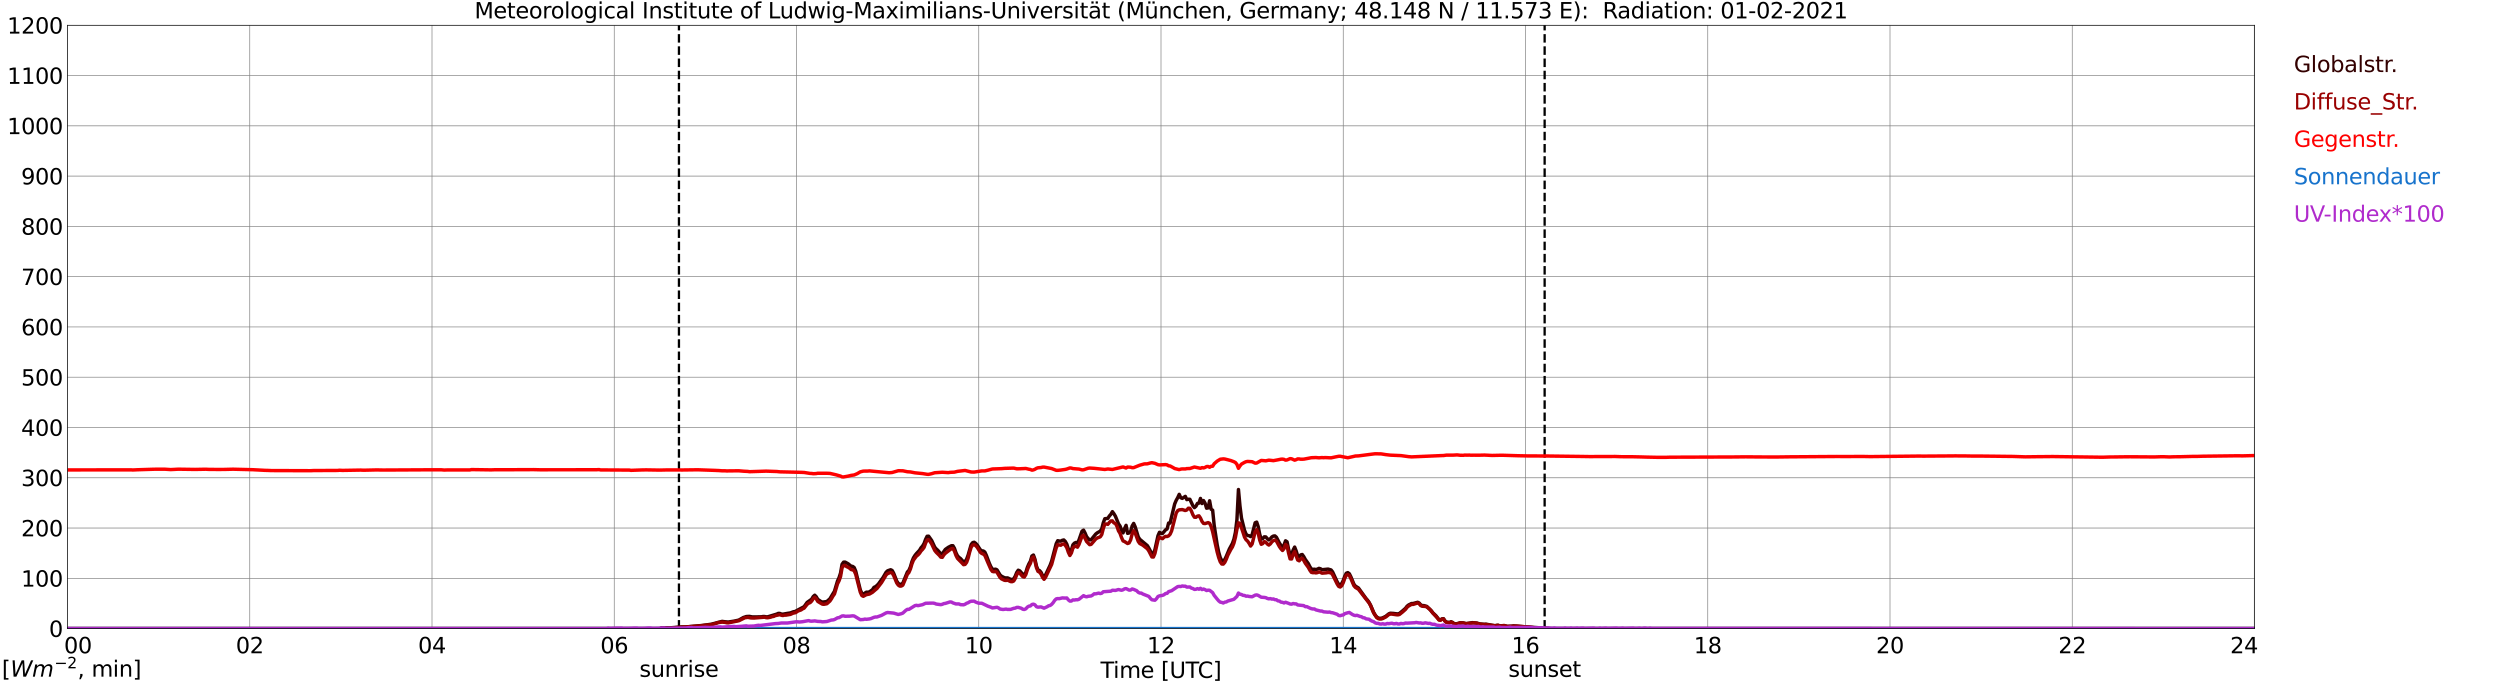 <?xml version="1.0" encoding="utf-8" standalone="no"?>
<!DOCTYPE svg PUBLIC "-//W3C//DTD SVG 1.1//EN"
  "http://www.w3.org/Graphics/SVG/1.1/DTD/svg11.dtd">
<svg xmlns:xlink="http://www.w3.org/1999/xlink" width="1085.4pt" height="296.64pt" viewBox="0 0 1085.4 296.64" xmlns="http://www.w3.org/2000/svg" version="1.1">
 <defs>
  <style type="text/css">*{stroke-linejoin: round; stroke-linecap: butt}</style>
 </defs>
 <g id="figure_1">
  <g id="patch_1">
   <path d="M 0 296.64 
L 1085.4 296.64 
L 1085.4 0 
L 0 0 
z
" style="fill: #ffffff"/>
  </g>
  <g id="axes_1">
   <g id="patch_2">
    <path d="M 29.306 272.909 
L 978.814 272.909 
L 978.814 10.976 
L 29.306 10.976 
z
" style="fill: #ffffff"/>
   </g>
   <g id="patch_3">
    <path d="M 978.814 272.909 
L 978.814 272.909 
L 978.814 10.976 
L 978.814 10.976 
z
" clip-path="url(#pe334c70e72)" style="fill: #d3d3d3; opacity: 0.25; stroke: #d3d3d3; stroke-linejoin: miter"/>
   </g>
   <g id="matplotlib.axis_1">
    <g id="xtick_1">
     <g id="line2d_1">
      <path d="M 29.306 272.909 
L 29.306 10.976 
" clip-path="url(#pe334c70e72)" style="fill: none; stroke: #808080; stroke-width: 0.3; stroke-linecap: square"/>
     </g>
     <g id="line2d_2"/>
     <g id="text_1">
      <!--    00 -->
      <g transform="translate(18.733 283.627) scale(0.095 -0.095)">
       <defs>
        <path id="DejaVuSans-20" transform="scale(0.016)"/>
        <path id="DejaVuSans-30" d="M 2034 4250 
Q 1547 4250 1301 3770 
Q 1056 3291 1056 2328 
Q 1056 1369 1301 889 
Q 1547 409 2034 409 
Q 2525 409 2770 889 
Q 3016 1369 3016 2328 
Q 3016 3291 2770 3770 
Q 2525 4250 2034 4250 
z
M 2034 4750 
Q 2819 4750 3233 4129 
Q 3647 3509 3647 2328 
Q 3647 1150 3233 529 
Q 2819 -91 2034 -91 
Q 1250 -91 836 529 
Q 422 1150 422 2328 
Q 422 3509 836 4129 
Q 1250 4750 2034 4750 
z
" transform="scale(0.016)"/>
       </defs>
       <use xlink:href="#DejaVuSans-20"/>
       <use xlink:href="#DejaVuSans-20" transform="translate(31.787 0)"/>
       <use xlink:href="#DejaVuSans-20" transform="translate(63.574 0)"/>
       <use xlink:href="#DejaVuSans-30" transform="translate(95.361 0)"/>
       <use xlink:href="#DejaVuSans-30" transform="translate(158.984 0)"/>
      </g>
     </g>
    </g>
    <g id="xtick_2">
     <g id="line2d_3">
      <path d="M 108.431 272.909 
L 108.431 10.976 
" clip-path="url(#pe334c70e72)" style="fill: none; stroke: #808080; stroke-width: 0.3; stroke-linecap: square"/>
     </g>
     <g id="line2d_4"/>
     <g id="text_2">
      <!-- 02 -->
      <g transform="translate(102.387 283.627) scale(0.095 -0.095)">
       <defs>
        <path id="DejaVuSans-32" d="M 1228 531 
L 3431 531 
L 3431 0 
L 469 0 
L 469 531 
Q 828 903 1448 1529 
Q 2069 2156 2228 2338 
Q 2531 2678 2651 2914 
Q 2772 3150 2772 3378 
Q 2772 3750 2511 3984 
Q 2250 4219 1831 4219 
Q 1534 4219 1204 4116 
Q 875 4013 500 3803 
L 500 4441 
Q 881 4594 1212 4672 
Q 1544 4750 1819 4750 
Q 2544 4750 2975 4387 
Q 3406 4025 3406 3419 
Q 3406 3131 3298 2873 
Q 3191 2616 2906 2266 
Q 2828 2175 2409 1742 
Q 1991 1309 1228 531 
z
" transform="scale(0.016)"/>
       </defs>
       <use xlink:href="#DejaVuSans-30"/>
       <use xlink:href="#DejaVuSans-32" transform="translate(63.623 0)"/>
      </g>
     </g>
    </g>
    <g id="xtick_3">
     <g id="line2d_5">
      <path d="M 187.557 272.909 
L 187.557 10.976 
" clip-path="url(#pe334c70e72)" style="fill: none; stroke: #808080; stroke-width: 0.3; stroke-linecap: square"/>
     </g>
     <g id="line2d_6"/>
     <g id="text_3">
      <!-- 04 -->
      <g transform="translate(181.513 283.627) scale(0.095 -0.095)">
       <defs>
        <path id="DejaVuSans-34" d="M 2419 4116 
L 825 1625 
L 2419 1625 
L 2419 4116 
z
M 2253 4666 
L 3047 4666 
L 3047 1625 
L 3713 1625 
L 3713 1100 
L 3047 1100 
L 3047 0 
L 2419 0 
L 2419 1100 
L 313 1100 
L 313 1709 
L 2253 4666 
z
" transform="scale(0.016)"/>
       </defs>
       <use xlink:href="#DejaVuSans-30"/>
       <use xlink:href="#DejaVuSans-34" transform="translate(63.623 0)"/>
      </g>
     </g>
    </g>
    <g id="xtick_4">
     <g id="line2d_7">
      <path d="M 266.683 272.909 
L 266.683 10.976 
" clip-path="url(#pe334c70e72)" style="fill: none; stroke: #808080; stroke-width: 0.3; stroke-linecap: square"/>
     </g>
     <g id="line2d_8"/>
     <g id="text_4">
      <!-- 06 -->
      <g transform="translate(260.638 283.627) scale(0.095 -0.095)">
       <defs>
        <path id="DejaVuSans-36" d="M 2113 2584 
Q 1688 2584 1439 2293 
Q 1191 2003 1191 1497 
Q 1191 994 1439 701 
Q 1688 409 2113 409 
Q 2538 409 2786 701 
Q 3034 994 3034 1497 
Q 3034 2003 2786 2293 
Q 2538 2584 2113 2584 
z
M 3366 4563 
L 3366 3988 
Q 3128 4100 2886 4159 
Q 2644 4219 2406 4219 
Q 1781 4219 1451 3797 
Q 1122 3375 1075 2522 
Q 1259 2794 1537 2939 
Q 1816 3084 2150 3084 
Q 2853 3084 3261 2657 
Q 3669 2231 3669 1497 
Q 3669 778 3244 343 
Q 2819 -91 2113 -91 
Q 1303 -91 875 529 
Q 447 1150 447 2328 
Q 447 3434 972 4092 
Q 1497 4750 2381 4750 
Q 2619 4750 2861 4703 
Q 3103 4656 3366 4563 
z
" transform="scale(0.016)"/>
       </defs>
       <use xlink:href="#DejaVuSans-30"/>
       <use xlink:href="#DejaVuSans-36" transform="translate(63.623 0)"/>
      </g>
     </g>
    </g>
    <g id="xtick_5">
     <g id="line2d_9">
      <path d="M 345.808 272.909 
L 345.808 10.976 
" clip-path="url(#pe334c70e72)" style="fill: none; stroke: #808080; stroke-width: 0.3; stroke-linecap: square"/>
     </g>
     <g id="line2d_10"/>
     <g id="text_5">
      <!-- 08 -->
      <g transform="translate(339.764 283.627) scale(0.095 -0.095)">
       <defs>
        <path id="DejaVuSans-38" d="M 2034 2216 
Q 1584 2216 1326 1975 
Q 1069 1734 1069 1313 
Q 1069 891 1326 650 
Q 1584 409 2034 409 
Q 2484 409 2743 651 
Q 3003 894 3003 1313 
Q 3003 1734 2745 1975 
Q 2488 2216 2034 2216 
z
M 1403 2484 
Q 997 2584 770 2862 
Q 544 3141 544 3541 
Q 544 4100 942 4425 
Q 1341 4750 2034 4750 
Q 2731 4750 3128 4425 
Q 3525 4100 3525 3541 
Q 3525 3141 3298 2862 
Q 3072 2584 2669 2484 
Q 3125 2378 3379 2068 
Q 3634 1759 3634 1313 
Q 3634 634 3220 271 
Q 2806 -91 2034 -91 
Q 1263 -91 848 271 
Q 434 634 434 1313 
Q 434 1759 690 2068 
Q 947 2378 1403 2484 
z
M 1172 3481 
Q 1172 3119 1398 2916 
Q 1625 2713 2034 2713 
Q 2441 2713 2670 2916 
Q 2900 3119 2900 3481 
Q 2900 3844 2670 4047 
Q 2441 4250 2034 4250 
Q 1625 4250 1398 4047 
Q 1172 3844 1172 3481 
z
" transform="scale(0.016)"/>
       </defs>
       <use xlink:href="#DejaVuSans-30"/>
       <use xlink:href="#DejaVuSans-38" transform="translate(63.623 0)"/>
      </g>
     </g>
    </g>
    <g id="xtick_6">
     <g id="line2d_11">
      <path d="M 424.934 272.909 
L 424.934 10.976 
" clip-path="url(#pe334c70e72)" style="fill: none; stroke: #808080; stroke-width: 0.3; stroke-linecap: square"/>
     </g>
     <g id="line2d_12"/>
     <g id="text_6">
      <!-- 10 -->
      <g transform="translate(418.89 283.627) scale(0.095 -0.095)">
       <defs>
        <path id="DejaVuSans-31" d="M 794 531 
L 1825 531 
L 1825 4091 
L 703 3866 
L 703 4441 
L 1819 4666 
L 2450 4666 
L 2450 531 
L 3481 531 
L 3481 0 
L 794 0 
L 794 531 
z
" transform="scale(0.016)"/>
       </defs>
       <use xlink:href="#DejaVuSans-31"/>
       <use xlink:href="#DejaVuSans-30" transform="translate(63.623 0)"/>
      </g>
     </g>
    </g>
    <g id="xtick_7">
     <g id="line2d_13">
      <path d="M 504.06 272.909 
L 504.06 10.976 
" clip-path="url(#pe334c70e72)" style="fill: none; stroke: #808080; stroke-width: 0.3; stroke-linecap: square"/>
     </g>
     <g id="line2d_14"/>
     <g id="text_7">
      <!-- 12 -->
      <g transform="translate(498.015 283.627) scale(0.095 -0.095)">
       <use xlink:href="#DejaVuSans-31"/>
       <use xlink:href="#DejaVuSans-32" transform="translate(63.623 0)"/>
      </g>
     </g>
    </g>
    <g id="xtick_8">
     <g id="line2d_15">
      <path d="M 583.185 272.909 
L 583.185 10.976 
" clip-path="url(#pe334c70e72)" style="fill: none; stroke: #808080; stroke-width: 0.3; stroke-linecap: square"/>
     </g>
     <g id="line2d_16"/>
     <g id="text_8">
      <!-- 14 -->
      <g transform="translate(577.141 283.627) scale(0.095 -0.095)">
       <use xlink:href="#DejaVuSans-31"/>
       <use xlink:href="#DejaVuSans-34" transform="translate(63.623 0)"/>
      </g>
     </g>
    </g>
    <g id="xtick_9">
     <g id="line2d_17">
      <path d="M 662.311 272.909 
L 662.311 10.976 
" clip-path="url(#pe334c70e72)" style="fill: none; stroke: #808080; stroke-width: 0.3; stroke-linecap: square"/>
     </g>
     <g id="line2d_18"/>
     <g id="text_9">
      <!-- 16 -->
      <g transform="translate(656.267 283.627) scale(0.095 -0.095)">
       <use xlink:href="#DejaVuSans-31"/>
       <use xlink:href="#DejaVuSans-36" transform="translate(63.623 0)"/>
      </g>
     </g>
    </g>
    <g id="xtick_10">
     <g id="line2d_19">
      <path d="M 741.437 272.909 
L 741.437 10.976 
" clip-path="url(#pe334c70e72)" style="fill: none; stroke: #808080; stroke-width: 0.3; stroke-linecap: square"/>
     </g>
     <g id="line2d_20"/>
     <g id="text_10">
      <!-- 18 -->
      <g transform="translate(735.392 283.627) scale(0.095 -0.095)">
       <use xlink:href="#DejaVuSans-31"/>
       <use xlink:href="#DejaVuSans-38" transform="translate(63.623 0)"/>
      </g>
     </g>
    </g>
    <g id="xtick_11">
     <g id="line2d_21">
      <path d="M 820.562 272.909 
L 820.562 10.976 
" clip-path="url(#pe334c70e72)" style="fill: none; stroke: #808080; stroke-width: 0.3; stroke-linecap: square"/>
     </g>
     <g id="line2d_22"/>
     <g id="text_11">
      <!-- 20 -->
      <g transform="translate(814.518 283.627) scale(0.095 -0.095)">
       <use xlink:href="#DejaVuSans-32"/>
       <use xlink:href="#DejaVuSans-30" transform="translate(63.623 0)"/>
      </g>
     </g>
    </g>
    <g id="xtick_12">
     <g id="line2d_23">
      <path d="M 899.688 272.909 
L 899.688 10.976 
" clip-path="url(#pe334c70e72)" style="fill: none; stroke: #808080; stroke-width: 0.3; stroke-linecap: square"/>
     </g>
     <g id="line2d_24"/>
     <g id="text_12">
      <!-- 22 -->
      <g transform="translate(893.644 283.627) scale(0.095 -0.095)">
       <use xlink:href="#DejaVuSans-32"/>
       <use xlink:href="#DejaVuSans-32" transform="translate(63.623 0)"/>
      </g>
     </g>
    </g>
    <g id="xtick_13">
     <g id="line2d_25">
      <path d="M 978.814 272.909 
L 978.814 10.976 
" clip-path="url(#pe334c70e72)" style="fill: none; stroke: #808080; stroke-width: 0.3; stroke-linecap: square"/>
     </g>
     <g id="line2d_26"/>
     <g id="text_13">
      <!-- 24    -->
      <g transform="translate(968.241 283.627) scale(0.095 -0.095)">
       <use xlink:href="#DejaVuSans-32"/>
       <use xlink:href="#DejaVuSans-34" transform="translate(63.623 0)"/>
       <use xlink:href="#DejaVuSans-20" transform="translate(127.246 0)"/>
       <use xlink:href="#DejaVuSans-20" transform="translate(159.033 0)"/>
       <use xlink:href="#DejaVuSans-20" transform="translate(190.82 0)"/>
      </g>
     </g>
    </g>
    <g id="text_14">
     <!-- Time [UTC] -->
     <g transform="translate(477.806 294.322) scale(0.095 -0.095)">
      <defs>
       <path id="DejaVuSans-54" d="M -19 4666 
L 3928 4666 
L 3928 4134 
L 2272 4134 
L 2272 0 
L 1638 0 
L 1638 4134 
L -19 4134 
L -19 4666 
z
" transform="scale(0.016)"/>
       <path id="DejaVuSans-69" d="M 603 3500 
L 1178 3500 
L 1178 0 
L 603 0 
L 603 3500 
z
M 603 4863 
L 1178 4863 
L 1178 4134 
L 603 4134 
L 603 4863 
z
" transform="scale(0.016)"/>
       <path id="DejaVuSans-6d" d="M 3328 2828 
Q 3544 3216 3844 3400 
Q 4144 3584 4550 3584 
Q 5097 3584 5394 3201 
Q 5691 2819 5691 2113 
L 5691 0 
L 5113 0 
L 5113 2094 
Q 5113 2597 4934 2840 
Q 4756 3084 4391 3084 
Q 3944 3084 3684 2787 
Q 3425 2491 3425 1978 
L 3425 0 
L 2847 0 
L 2847 2094 
Q 2847 2600 2669 2842 
Q 2491 3084 2119 3084 
Q 1678 3084 1418 2786 
Q 1159 2488 1159 1978 
L 1159 0 
L 581 0 
L 581 3500 
L 1159 3500 
L 1159 2956 
Q 1356 3278 1631 3431 
Q 1906 3584 2284 3584 
Q 2666 3584 2933 3390 
Q 3200 3197 3328 2828 
z
" transform="scale(0.016)"/>
       <path id="DejaVuSans-65" d="M 3597 1894 
L 3597 1613 
L 953 1613 
Q 991 1019 1311 708 
Q 1631 397 2203 397 
Q 2534 397 2845 478 
Q 3156 559 3463 722 
L 3463 178 
Q 3153 47 2828 -22 
Q 2503 -91 2169 -91 
Q 1331 -91 842 396 
Q 353 884 353 1716 
Q 353 2575 817 3079 
Q 1281 3584 2069 3584 
Q 2775 3584 3186 3129 
Q 3597 2675 3597 1894 
z
M 3022 2063 
Q 3016 2534 2758 2815 
Q 2500 3097 2075 3097 
Q 1594 3097 1305 2825 
Q 1016 2553 972 2059 
L 3022 2063 
z
" transform="scale(0.016)"/>
       <path id="DejaVuSans-5b" d="M 550 4863 
L 1875 4863 
L 1875 4416 
L 1125 4416 
L 1125 -397 
L 1875 -397 
L 1875 -844 
L 550 -844 
L 550 4863 
z
" transform="scale(0.016)"/>
       <path id="DejaVuSans-55" d="M 556 4666 
L 1191 4666 
L 1191 1831 
Q 1191 1081 1462 751 
Q 1734 422 2344 422 
Q 2950 422 3222 751 
Q 3494 1081 3494 1831 
L 3494 4666 
L 4128 4666 
L 4128 1753 
Q 4128 841 3676 375 
Q 3225 -91 2344 -91 
Q 1459 -91 1007 375 
Q 556 841 556 1753 
L 556 4666 
z
" transform="scale(0.016)"/>
       <path id="DejaVuSans-43" d="M 4122 4306 
L 4122 3641 
Q 3803 3938 3442 4084 
Q 3081 4231 2675 4231 
Q 1875 4231 1450 3742 
Q 1025 3253 1025 2328 
Q 1025 1406 1450 917 
Q 1875 428 2675 428 
Q 3081 428 3442 575 
Q 3803 722 4122 1019 
L 4122 359 
Q 3791 134 3420 21 
Q 3050 -91 2638 -91 
Q 1578 -91 968 557 
Q 359 1206 359 2328 
Q 359 3453 968 4101 
Q 1578 4750 2638 4750 
Q 3056 4750 3426 4639 
Q 3797 4528 4122 4306 
z
" transform="scale(0.016)"/>
       <path id="DejaVuSans-5d" d="M 1947 4863 
L 1947 -844 
L 622 -844 
L 622 -397 
L 1369 -397 
L 1369 4416 
L 622 4416 
L 622 4863 
L 1947 4863 
z
" transform="scale(0.016)"/>
      </defs>
      <use xlink:href="#DejaVuSans-54"/>
      <use xlink:href="#DejaVuSans-69" transform="translate(57.959 0)"/>
      <use xlink:href="#DejaVuSans-6d" transform="translate(85.742 0)"/>
      <use xlink:href="#DejaVuSans-65" transform="translate(183.154 0)"/>
      <use xlink:href="#DejaVuSans-20" transform="translate(244.678 0)"/>
      <use xlink:href="#DejaVuSans-5b" transform="translate(276.465 0)"/>
      <use xlink:href="#DejaVuSans-55" transform="translate(315.479 0)"/>
      <use xlink:href="#DejaVuSans-54" transform="translate(388.672 0)"/>
      <use xlink:href="#DejaVuSans-43" transform="translate(443.881 0)"/>
      <use xlink:href="#DejaVuSans-5d" transform="translate(513.705 0)"/>
     </g>
    </g>
   </g>
   <g id="matplotlib.axis_2">
    <g id="ytick_1">
     <g id="line2d_27">
      <path d="M 29.306 272.909 
L 978.814 272.909 
" clip-path="url(#pe334c70e72)" style="fill: none; stroke: #808080; stroke-width: 0.3; stroke-linecap: square"/>
     </g>
     <g id="line2d_28"/>
     <g id="text_15">
      <!-- 0 -->
      <g transform="translate(21.261 276.518) scale(0.095 -0.095)">
       <use xlink:href="#DejaVuSans-30"/>
      </g>
     </g>
    </g>
    <g id="ytick_2">
     <g id="line2d_29">
      <path d="M 29.306 251.081 
L 978.814 251.081 
" clip-path="url(#pe334c70e72)" style="fill: none; stroke: #808080; stroke-width: 0.3; stroke-linecap: square"/>
     </g>
     <g id="line2d_30"/>
     <g id="text_16">
      <!-- 100 -->
      <g transform="translate(9.173 254.69) scale(0.095 -0.095)">
       <use xlink:href="#DejaVuSans-31"/>
       <use xlink:href="#DejaVuSans-30" transform="translate(63.623 0)"/>
       <use xlink:href="#DejaVuSans-30" transform="translate(127.246 0)"/>
      </g>
     </g>
    </g>
    <g id="ytick_3">
     <g id="line2d_31">
      <path d="M 29.306 229.253 
L 978.814 229.253 
" clip-path="url(#pe334c70e72)" style="fill: none; stroke: #808080; stroke-width: 0.3; stroke-linecap: square"/>
     </g>
     <g id="line2d_32"/>
     <g id="text_17">
      <!-- 200 -->
      <g transform="translate(9.173 232.863) scale(0.095 -0.095)">
       <use xlink:href="#DejaVuSans-32"/>
       <use xlink:href="#DejaVuSans-30" transform="translate(63.623 0)"/>
       <use xlink:href="#DejaVuSans-30" transform="translate(127.246 0)"/>
      </g>
     </g>
    </g>
    <g id="ytick_4">
     <g id="line2d_33">
      <path d="M 29.306 207.426 
L 978.814 207.426 
" clip-path="url(#pe334c70e72)" style="fill: none; stroke: #808080; stroke-width: 0.3; stroke-linecap: square"/>
     </g>
     <g id="line2d_34"/>
     <g id="text_18">
      <!-- 300 -->
      <g transform="translate(9.173 211.035) scale(0.095 -0.095)">
       <defs>
        <path id="DejaVuSans-33" d="M 2597 2516 
Q 3050 2419 3304 2112 
Q 3559 1806 3559 1356 
Q 3559 666 3084 287 
Q 2609 -91 1734 -91 
Q 1441 -91 1130 -33 
Q 819 25 488 141 
L 488 750 
Q 750 597 1062 519 
Q 1375 441 1716 441 
Q 2309 441 2620 675 
Q 2931 909 2931 1356 
Q 2931 1769 2642 2001 
Q 2353 2234 1838 2234 
L 1294 2234 
L 1294 2753 
L 1863 2753 
Q 2328 2753 2575 2939 
Q 2822 3125 2822 3475 
Q 2822 3834 2567 4026 
Q 2313 4219 1838 4219 
Q 1578 4219 1281 4162 
Q 984 4106 628 3988 
L 628 4550 
Q 988 4650 1302 4700 
Q 1616 4750 1894 4750 
Q 2613 4750 3031 4423 
Q 3450 4097 3450 3541 
Q 3450 3153 3228 2886 
Q 3006 2619 2597 2516 
z
" transform="scale(0.016)"/>
       </defs>
       <use xlink:href="#DejaVuSans-33"/>
       <use xlink:href="#DejaVuSans-30" transform="translate(63.623 0)"/>
       <use xlink:href="#DejaVuSans-30" transform="translate(127.246 0)"/>
      </g>
     </g>
    </g>
    <g id="ytick_5">
     <g id="line2d_35">
      <path d="M 29.306 185.598 
L 978.814 185.598 
" clip-path="url(#pe334c70e72)" style="fill: none; stroke: #808080; stroke-width: 0.3; stroke-linecap: square"/>
     </g>
     <g id="line2d_36"/>
     <g id="text_19">
      <!-- 400 -->
      <g transform="translate(9.173 189.207) scale(0.095 -0.095)">
       <use xlink:href="#DejaVuSans-34"/>
       <use xlink:href="#DejaVuSans-30" transform="translate(63.623 0)"/>
       <use xlink:href="#DejaVuSans-30" transform="translate(127.246 0)"/>
      </g>
     </g>
    </g>
    <g id="ytick_6">
     <g id="line2d_37">
      <path d="M 29.306 163.77 
L 978.814 163.77 
" clip-path="url(#pe334c70e72)" style="fill: none; stroke: #808080; stroke-width: 0.3; stroke-linecap: square"/>
     </g>
     <g id="line2d_38"/>
     <g id="text_20">
      <!-- 500 -->
      <g transform="translate(9.173 167.379) scale(0.095 -0.095)">
       <defs>
        <path id="DejaVuSans-35" d="M 691 4666 
L 3169 4666 
L 3169 4134 
L 1269 4134 
L 1269 2991 
Q 1406 3038 1543 3061 
Q 1681 3084 1819 3084 
Q 2600 3084 3056 2656 
Q 3513 2228 3513 1497 
Q 3513 744 3044 326 
Q 2575 -91 1722 -91 
Q 1428 -91 1123 -41 
Q 819 9 494 109 
L 494 744 
Q 775 591 1075 516 
Q 1375 441 1709 441 
Q 2250 441 2565 725 
Q 2881 1009 2881 1497 
Q 2881 1984 2565 2268 
Q 2250 2553 1709 2553 
Q 1456 2553 1204 2497 
Q 953 2441 691 2322 
L 691 4666 
z
" transform="scale(0.016)"/>
       </defs>
       <use xlink:href="#DejaVuSans-35"/>
       <use xlink:href="#DejaVuSans-30" transform="translate(63.623 0)"/>
       <use xlink:href="#DejaVuSans-30" transform="translate(127.246 0)"/>
      </g>
     </g>
    </g>
    <g id="ytick_7">
     <g id="line2d_39">
      <path d="M 29.306 141.942 
L 978.814 141.942 
" clip-path="url(#pe334c70e72)" style="fill: none; stroke: #808080; stroke-width: 0.3; stroke-linecap: square"/>
     </g>
     <g id="line2d_40"/>
     <g id="text_21">
      <!-- 600 -->
      <g transform="translate(9.173 145.551) scale(0.095 -0.095)">
       <use xlink:href="#DejaVuSans-36"/>
       <use xlink:href="#DejaVuSans-30" transform="translate(63.623 0)"/>
       <use xlink:href="#DejaVuSans-30" transform="translate(127.246 0)"/>
      </g>
     </g>
    </g>
    <g id="ytick_8">
     <g id="line2d_41">
      <path d="M 29.306 120.114 
L 978.814 120.114 
" clip-path="url(#pe334c70e72)" style="fill: none; stroke: #808080; stroke-width: 0.3; stroke-linecap: square"/>
     </g>
     <g id="line2d_42"/>
     <g id="text_22">
      <!-- 700 -->
      <g transform="translate(9.173 123.724) scale(0.095 -0.095)">
       <defs>
        <path id="DejaVuSans-37" d="M 525 4666 
L 3525 4666 
L 3525 4397 
L 1831 0 
L 1172 0 
L 2766 4134 
L 525 4134 
L 525 4666 
z
" transform="scale(0.016)"/>
       </defs>
       <use xlink:href="#DejaVuSans-37"/>
       <use xlink:href="#DejaVuSans-30" transform="translate(63.623 0)"/>
       <use xlink:href="#DejaVuSans-30" transform="translate(127.246 0)"/>
      </g>
     </g>
    </g>
    <g id="ytick_9">
     <g id="line2d_43">
      <path d="M 29.306 98.287 
L 978.814 98.287 
" clip-path="url(#pe334c70e72)" style="fill: none; stroke: #808080; stroke-width: 0.3; stroke-linecap: square"/>
     </g>
     <g id="line2d_44"/>
     <g id="text_23">
      <!-- 800 -->
      <g transform="translate(9.173 101.896) scale(0.095 -0.095)">
       <use xlink:href="#DejaVuSans-38"/>
       <use xlink:href="#DejaVuSans-30" transform="translate(63.623 0)"/>
       <use xlink:href="#DejaVuSans-30" transform="translate(127.246 0)"/>
      </g>
     </g>
    </g>
    <g id="ytick_10">
     <g id="line2d_45">
      <path d="M 29.306 76.459 
L 978.814 76.459 
" clip-path="url(#pe334c70e72)" style="fill: none; stroke: #808080; stroke-width: 0.3; stroke-linecap: square"/>
     </g>
     <g id="line2d_46"/>
     <g id="text_24">
      <!-- 900 -->
      <g transform="translate(9.173 80.068) scale(0.095 -0.095)">
       <defs>
        <path id="DejaVuSans-39" d="M 703 97 
L 703 672 
Q 941 559 1184 500 
Q 1428 441 1663 441 
Q 2288 441 2617 861 
Q 2947 1281 2994 2138 
Q 2813 1869 2534 1725 
Q 2256 1581 1919 1581 
Q 1219 1581 811 2004 
Q 403 2428 403 3163 
Q 403 3881 828 4315 
Q 1253 4750 1959 4750 
Q 2769 4750 3195 4129 
Q 3622 3509 3622 2328 
Q 3622 1225 3098 567 
Q 2575 -91 1691 -91 
Q 1453 -91 1209 -44 
Q 966 3 703 97 
z
M 1959 2075 
Q 2384 2075 2632 2365 
Q 2881 2656 2881 3163 
Q 2881 3666 2632 3958 
Q 2384 4250 1959 4250 
Q 1534 4250 1286 3958 
Q 1038 3666 1038 3163 
Q 1038 2656 1286 2365 
Q 1534 2075 1959 2075 
z
" transform="scale(0.016)"/>
       </defs>
       <use xlink:href="#DejaVuSans-39"/>
       <use xlink:href="#DejaVuSans-30" transform="translate(63.623 0)"/>
       <use xlink:href="#DejaVuSans-30" transform="translate(127.246 0)"/>
      </g>
     </g>
    </g>
    <g id="ytick_11">
     <g id="line2d_47">
      <path d="M 29.306 54.631 
L 978.814 54.631 
" clip-path="url(#pe334c70e72)" style="fill: none; stroke: #808080; stroke-width: 0.3; stroke-linecap: square"/>
     </g>
     <g id="line2d_48"/>
     <g id="text_25">
      <!-- 1000 -->
      <g transform="translate(3.128 58.24) scale(0.095 -0.095)">
       <use xlink:href="#DejaVuSans-31"/>
       <use xlink:href="#DejaVuSans-30" transform="translate(63.623 0)"/>
       <use xlink:href="#DejaVuSans-30" transform="translate(127.246 0)"/>
       <use xlink:href="#DejaVuSans-30" transform="translate(190.869 0)"/>
      </g>
     </g>
    </g>
    <g id="ytick_12">
     <g id="line2d_49">
      <path d="M 29.306 32.803 
L 978.814 32.803 
" clip-path="url(#pe334c70e72)" style="fill: none; stroke: #808080; stroke-width: 0.3; stroke-linecap: square"/>
     </g>
     <g id="line2d_50"/>
     <g id="text_26">
      <!-- 1100 -->
      <g transform="translate(3.128 36.413) scale(0.095 -0.095)">
       <use xlink:href="#DejaVuSans-31"/>
       <use xlink:href="#DejaVuSans-31" transform="translate(63.623 0)"/>
       <use xlink:href="#DejaVuSans-30" transform="translate(127.246 0)"/>
       <use xlink:href="#DejaVuSans-30" transform="translate(190.869 0)"/>
      </g>
     </g>
    </g>
    <g id="ytick_13">
     <g id="line2d_51">
      <path d="M 29.306 10.976 
L 978.814 10.976 
" clip-path="url(#pe334c70e72)" style="fill: none; stroke: #808080; stroke-width: 0.3; stroke-linecap: square"/>
     </g>
     <g id="line2d_52"/>
     <g id="text_27">
      <!-- 1200 -->
      <g transform="translate(3.128 14.585) scale(0.095 -0.095)">
       <use xlink:href="#DejaVuSans-31"/>
       <use xlink:href="#DejaVuSans-32" transform="translate(63.623 0)"/>
       <use xlink:href="#DejaVuSans-30" transform="translate(127.246 0)"/>
       <use xlink:href="#DejaVuSans-30" transform="translate(190.869 0)"/>
      </g>
     </g>
    </g>
   </g>
   <g id="line2d_53">
    <path d="M 294.772 272.909 
L 294.772 10.976 
" clip-path="url(#pe334c70e72)" style="fill: none; stroke-dasharray: 3.7,1.6; stroke-dashoffset: 0; stroke: #000000"/>
   </g>
   <g id="line2d_54">
    <path d="M 670.619 272.909 
L 670.619 10.976 
" clip-path="url(#pe334c70e72)" style="fill: none; stroke-dasharray: 3.7,1.6; stroke-dashoffset: 0; stroke: #000000"/>
   </g>
   <g id="line2d_55">
    <path d="M 29.306 272.909 
L 286.464 272.909 
L 287.124 272.636 
L 289.761 272.603 
L 291.739 272.518 
L 295.696 272.197 
L 297.674 272.197 
L 304.927 271.555 
L 308.883 270.999 
L 313.499 269.783 
L 314.818 269.951 
L 316.136 270.069 
L 318.774 269.665 
L 320.752 269.226 
L 322.73 268.111 
L 324.049 267.672 
L 325.368 267.605 
L 326.686 267.858 
L 329.324 267.825 
L 330.643 267.79 
L 331.302 267.655 
L 331.961 267.672 
L 332.621 267.808 
L 333.28 267.808 
L 337.236 266.627 
L 337.896 266.306 
L 338.555 266.321 
L 339.215 266.592 
L 339.874 266.66 
L 341.852 266.306 
L 343.171 266.103 
L 344.49 265.596 
L 345.149 265.511 
L 349.105 263.403 
L 350.424 261.545 
L 352.402 260.144 
L 353.062 259.013 
L 353.721 258.422 
L 354.38 259.081 
L 355.04 260.229 
L 356.359 261.107 
L 357.018 261.41 
L 358.337 261.257 
L 358.996 261.139 
L 360.315 259.976 
L 361.634 257.78 
L 362.293 256.7 
L 363.612 252.26 
L 364.271 250.841 
L 364.93 248.8 
L 365.59 244.985 
L 366.249 244.072 
L 366.909 244.039 
L 368.227 244.764 
L 369.546 245.845 
L 370.206 245.912 
L 370.865 246.419 
L 371.524 248.006 
L 372.843 253.458 
L 373.502 256.108 
L 374.162 257.612 
L 374.821 257.966 
L 376.14 257.088 
L 376.799 257.121 
L 377.459 256.97 
L 378.777 256.042 
L 379.437 255.012 
L 380.096 254.724 
L 380.756 254.185 
L 381.415 253.493 
L 383.393 250.723 
L 384.712 248.444 
L 385.371 247.82 
L 386.69 247.364 
L 387.349 247.685 
L 388.009 248.918 
L 389.328 252.295 
L 389.987 253.29 
L 390.646 253.694 
L 391.306 253.644 
L 391.965 253.205 
L 393.943 248.361 
L 394.603 247.667 
L 395.262 246.133 
L 395.921 243.836 
L 396.581 242.215 
L 397.24 241.152 
L 397.899 240.324 
L 399.218 238.908 
L 399.878 237.81 
L 400.537 237.068 
L 401.196 235.97 
L 401.856 234.162 
L 402.515 232.829 
L 403.175 232.796 
L 404.493 234.669 
L 405.812 237.539 
L 406.471 238.316 
L 407.131 238.908 
L 408.45 240.409 
L 409.109 240.409 
L 410.428 238.534 
L 411.746 237.607 
L 413.065 236.932 
L 413.725 236.932 
L 414.384 238.063 
L 415.043 239.988 
L 415.703 241.337 
L 416.362 242.014 
L 417.022 242.503 
L 418.34 243.987 
L 419 243.786 
L 419.659 242.806 
L 420.318 241.034 
L 421.637 236.426 
L 422.297 235.581 
L 422.956 235.428 
L 423.615 235.902 
L 424.275 236.662 
L 425.593 238.67 
L 426.253 239.176 
L 426.912 239.211 
L 427.572 239.683 
L 428.231 241.119 
L 429.55 244.629 
L 430.209 246.08 
L 430.869 247.095 
L 431.528 247.263 
L 432.187 247.095 
L 432.847 247.399 
L 434.165 249.592 
L 434.825 250.184 
L 436.144 250.841 
L 436.803 250.926 
L 437.462 250.893 
L 438.781 251.518 
L 439.44 251.585 
L 440.1 251.315 
L 440.759 250.184 
L 441.419 248.547 
L 442.078 247.567 
L 442.737 247.837 
L 444.056 249.339 
L 444.716 249.542 
L 445.375 248.494 
L 446.034 246.368 
L 446.694 244.832 
L 447.353 243.668 
L 448.012 241.405 
L 448.672 240.984 
L 449.331 242.806 
L 449.991 245.794 
L 450.65 247.449 
L 451.309 247.72 
L 451.969 248.479 
L 452.628 249.846 
L 453.287 250.538 
L 453.947 249.592 
L 455.925 245.388 
L 456.584 243.616 
L 458.563 236.055 
L 459.222 234.754 
L 459.881 234.907 
L 460.541 234.939 
L 461.2 234.586 
L 461.859 234.433 
L 462.519 235.092 
L 463.178 236.291 
L 463.838 238.334 
L 464.497 239.735 
L 465.156 238.788 
L 465.816 236.544 
L 466.475 235.817 
L 467.134 235.513 
L 467.794 235.852 
L 468.453 234.416 
L 469.772 230.618 
L 470.431 230.161 
L 471.091 231.427 
L 471.75 232.999 
L 472.409 233.809 
L 473.069 234.433 
L 473.728 234.333 
L 475.706 231.884 
L 476.366 231.344 
L 477.685 230.6 
L 478.344 229.587 
L 479.003 226.972 
L 479.663 225.215 
L 480.981 225.047 
L 481.641 224.017 
L 482.3 223.275 
L 482.96 222.144 
L 483.619 223.039 
L 484.278 224.152 
L 485.597 227.411 
L 486.256 228.356 
L 486.916 230.146 
L 487.575 231.36 
L 488.235 229.52 
L 488.894 228.085 
L 489.553 231.547 
L 490.213 231.395 
L 490.872 230.72 
L 491.532 228.374 
L 492.191 227.258 
L 492.85 228.727 
L 494.169 233.082 
L 494.828 234.13 
L 498.125 236.88 
L 498.785 237.96 
L 500.103 240.477 
L 500.763 240.409 
L 501.422 238.654 
L 502.741 232.61 
L 503.4 231.106 
L 504.06 231.53 
L 504.719 231.613 
L 506.038 230.043 
L 506.697 229.655 
L 507.357 227.09 
L 508.016 227.09 
L 509.994 218.8 
L 510.654 217.248 
L 511.313 216.067 
L 511.972 214.631 
L 512.632 216.082 
L 513.291 216.371 
L 514.61 215.508 
L 515.269 216.91 
L 515.929 216.759 
L 516.588 216.774 
L 517.907 219.577 
L 518.566 220.387 
L 519.226 219.797 
L 519.885 218.564 
L 520.544 218.429 
L 521.204 216.403 
L 521.863 218.614 
L 522.522 217.333 
L 523.182 218.429 
L 523.841 220.64 
L 524.501 220.522 
L 525.16 217.416 
L 525.819 221.081 
L 526.479 221.502 
L 527.138 228 
L 528.457 236.576 
L 529.116 239.768 
L 529.776 242.064 
L 530.435 243.363 
L 531.094 243.566 
L 531.754 242.924 
L 532.413 241.54 
L 533.732 238.366 
L 535.051 235.952 
L 535.71 234.147 
L 536.369 231.124 
L 537.029 225.571 
L 537.688 212.538 
L 538.348 219.712 
L 539.007 224.962 
L 540.326 230.264 
L 540.985 231.884 
L 541.644 232.508 
L 542.304 232.575 
L 542.963 232.964 
L 543.623 232.137 
L 544.941 226.972 
L 545.601 226.684 
L 546.26 228.66 
L 546.919 231.986 
L 547.579 234.095 
L 548.238 233.826 
L 548.898 233.067 
L 549.557 233.117 
L 550.216 233.876 
L 550.876 234.4 
L 551.535 233.909 
L 552.195 233.117 
L 552.854 232.746 
L 553.513 232.661 
L 554.173 233.252 
L 555.491 235.802 
L 556.151 236.814 
L 556.81 237.489 
L 557.47 236.627 
L 558.129 234.804 
L 558.788 235.228 
L 559.448 238.434 
L 560.107 240.898 
L 560.766 240.866 
L 561.426 238.823 
L 562.085 237.522 
L 562.745 239.211 
L 563.404 241.337 
L 564.063 241.726 
L 564.723 240.916 
L 565.382 240.748 
L 566.042 241.658 
L 566.701 242.874 
L 568.02 244.696 
L 568.679 246.015 
L 569.338 247.028 
L 569.998 247.196 
L 570.657 247.128 
L 571.317 247.263 
L 571.976 247.095 
L 572.635 246.757 
L 573.295 246.925 
L 573.954 247.348 
L 576.592 247.078 
L 577.91 247.449 
L 578.57 248.326 
L 580.548 252.616 
L 581.207 253.711 
L 581.867 253.914 
L 582.526 253.358 
L 583.185 252.024 
L 583.845 250.184 
L 584.504 248.883 
L 585.164 248.615 
L 585.823 249.086 
L 586.482 250.402 
L 587.801 253.611 
L 588.46 254.471 
L 589.779 255.281 
L 593.076 259.856 
L 593.736 260.6 
L 594.395 261.528 
L 595.054 262.776 
L 596.373 265.882 
L 597.032 267.031 
L 597.692 267.843 
L 598.351 268.297 
L 599.011 268.467 
L 599.67 268.417 
L 600.329 268.229 
L 601.648 267.572 
L 602.967 266.509 
L 603.626 266.238 
L 604.945 266.321 
L 606.264 266.491 
L 606.923 266.542 
L 607.582 266.321 
L 608.901 265.258 
L 610.22 264.095 
L 610.879 263.215 
L 611.539 262.676 
L 612.858 262.017 
L 613.517 262.017 
L 615.495 261.495 
L 616.154 261.816 
L 616.814 262.591 
L 617.473 262.912 
L 618.133 262.912 
L 619.451 263.267 
L 621.429 265.175 
L 622.089 266.068 
L 623.408 267.301 
L 624.726 269.006 
L 625.386 269.159 
L 626.045 268.685 
L 626.705 268.602 
L 627.364 269.58 
L 628.023 270.104 
L 629.342 270.222 
L 630.001 269.936 
L 630.661 270.222 
L 631.32 270.746 
L 631.98 270.846 
L 632.639 270.763 
L 633.958 270.375 
L 635.276 270.442 
L 636.595 270.763 
L 639.233 270.322 
L 641.211 270.51 
L 642.53 270.896 
L 644.508 271.032 
L 645.167 270.981 
L 647.805 271.47 
L 649.123 271.656 
L 649.783 271.488 
L 650.442 271.455 
L 651.102 271.708 
L 653.08 271.606 
L 654.399 271.944 
L 656.377 271.859 
L 657.036 271.724 
L 661.652 272.097 
L 673.521 272.909 
L 978.154 272.909 
L 978.154 272.909 
" clip-path="url(#pe334c70e72)" style="fill: none; stroke: #330000; stroke-width: 1.5; stroke-linecap: square"/>
   </g>
   <g id="line2d_56">
    <path d="M 29.306 272.909 
L 286.464 272.909 
L 287.124 272.739 
L 291.08 272.656 
L 302.949 271.815 
L 307.564 271.311 
L 308.883 271.187 
L 310.861 270.682 
L 311.521 270.346 
L 313.499 270.095 
L 314.818 270.22 
L 315.477 270.388 
L 316.136 270.431 
L 320.752 269.508 
L 323.39 268.205 
L 324.708 268.037 
L 326.027 268.29 
L 327.346 268.332 
L 331.961 267.954 
L 332.621 268.163 
L 333.28 268.205 
L 334.599 267.954 
L 335.258 267.703 
L 335.918 267.618 
L 336.577 267.282 
L 338.555 266.863 
L 339.215 267.114 
L 339.874 267.24 
L 340.533 267.072 
L 341.193 267.072 
L 343.171 266.736 
L 344.49 266.149 
L 345.149 266.066 
L 345.808 265.73 
L 346.468 265.267 
L 347.787 264.806 
L 348.446 264.344 
L 349.105 264.051 
L 350.424 262.37 
L 351.083 261.868 
L 351.743 261.615 
L 352.402 260.943 
L 353.062 259.937 
L 353.721 259.306 
L 354.38 259.978 
L 355.04 261.111 
L 356.359 261.91 
L 357.018 262.287 
L 357.677 262.37 
L 358.996 262.119 
L 360.315 260.943 
L 360.974 259.978 
L 361.634 258.804 
L 362.293 257.88 
L 363.612 253.471 
L 364.271 252.17 
L 364.93 250.324 
L 365.59 246.504 
L 366.249 245.58 
L 366.909 245.497 
L 367.568 246 
L 368.227 246.294 
L 368.887 246.713 
L 369.546 247.3 
L 370.206 247.386 
L 370.865 247.846 
L 371.524 249.359 
L 373.502 257.081 
L 374.162 258.55 
L 374.821 258.887 
L 376.14 258.173 
L 377.459 257.922 
L 378.777 257.167 
L 380.096 256.032 
L 380.756 255.486 
L 382.734 252.925 
L 384.053 250.743 
L 384.712 249.61 
L 385.371 249.023 
L 386.69 248.518 
L 387.349 248.772 
L 388.009 249.905 
L 389.328 253.094 
L 389.987 254.017 
L 390.646 254.48 
L 391.306 254.438 
L 391.965 254.061 
L 393.284 250.911 
L 393.943 249.317 
L 394.603 248.56 
L 395.262 247.049 
L 395.921 244.825 
L 396.581 243.188 
L 397.899 241.424 
L 398.559 240.92 
L 399.218 240.206 
L 399.878 239.2 
L 400.537 238.528 
L 401.196 237.646 
L 401.856 235.799 
L 402.515 234.457 
L 403.175 234.33 
L 403.834 235.129 
L 404.493 236.136 
L 405.812 238.949 
L 406.471 239.787 
L 407.79 241.088 
L 408.45 241.887 
L 409.109 241.97 
L 409.768 240.92 
L 410.428 240.206 
L 412.406 238.696 
L 413.065 238.235 
L 413.725 238.15 
L 414.384 239.283 
L 415.043 241.132 
L 415.703 242.433 
L 417.681 244.448 
L 418.34 245.161 
L 419 245.035 
L 419.659 244.153 
L 420.318 242.348 
L 420.978 239.704 
L 421.637 237.563 
L 422.297 236.64 
L 422.956 236.472 
L 423.615 236.891 
L 424.275 237.646 
L 425.593 239.746 
L 426.253 240.292 
L 426.912 240.543 
L 427.572 241.132 
L 428.89 244.238 
L 430.209 247.218 
L 430.869 248.099 
L 431.528 248.226 
L 432.187 248.099 
L 432.847 248.477 
L 434.165 250.701 
L 434.825 251.332 
L 436.144 251.961 
L 436.803 252.002 
L 437.462 251.878 
L 438.781 252.506 
L 439.44 252.548 
L 440.1 252.255 
L 440.759 251.164 
L 441.419 249.527 
L 442.078 248.56 
L 442.737 248.855 
L 444.056 250.365 
L 444.716 250.533 
L 445.375 249.442 
L 446.034 247.344 
L 446.694 245.79 
L 447.353 244.616 
L 448.012 242.389 
L 448.672 241.802 
L 449.331 243.566 
L 449.991 246.504 
L 450.65 248.058 
L 451.309 248.392 
L 451.969 249.232 
L 452.628 250.66 
L 453.287 251.5 
L 453.947 250.618 
L 456.584 245.035 
L 457.903 240.206 
L 458.563 237.858 
L 459.222 236.472 
L 460.541 236.723 
L 461.2 236.262 
L 461.859 236.136 
L 462.519 236.766 
L 463.178 237.814 
L 463.838 239.787 
L 464.497 241.173 
L 465.156 240.082 
L 465.816 237.941 
L 466.475 237.312 
L 467.134 237.1 
L 467.794 237.563 
L 468.453 236.387 
L 469.772 232.778 
L 470.431 232.401 
L 471.75 235.086 
L 473.069 236.472 
L 473.728 236.345 
L 475.706 234.038 
L 476.366 233.575 
L 477.685 233.071 
L 478.344 232.065 
L 479.003 229.504 
L 479.663 227.573 
L 480.322 227.49 
L 480.981 227.655 
L 481.641 226.817 
L 482.3 226.186 
L 482.96 226.145 
L 483.619 227.027 
L 484.278 227.278 
L 484.938 228.496 
L 485.597 230.469 
L 486.256 231.519 
L 486.916 233.366 
L 487.575 234.835 
L 488.235 235.129 
L 489.553 235.967 
L 490.213 235.716 
L 490.872 234.416 
L 491.532 231.855 
L 492.191 230.428 
L 492.85 231.434 
L 494.169 235.044 
L 494.828 235.967 
L 496.147 236.681 
L 498.125 238.235 
L 498.785 239.2 
L 500.103 241.802 
L 500.763 241.844 
L 501.422 240.292 
L 502.741 234.498 
L 503.4 233.112 
L 504.06 233.617 
L 504.719 233.87 
L 505.379 233.239 
L 506.038 232.861 
L 506.697 232.947 
L 507.357 232.652 
L 508.016 231.938 
L 508.675 230.469 
L 510.654 222.744 
L 511.313 221.697 
L 511.972 221.36 
L 513.291 221.234 
L 514.61 221.653 
L 515.269 221.402 
L 515.929 220.647 
L 516.588 220.688 
L 517.247 221.865 
L 517.907 223.502 
L 518.566 224.549 
L 519.226 224.593 
L 519.885 224.089 
L 520.544 223.962 
L 521.204 224.927 
L 521.863 226.398 
L 522.522 227.236 
L 523.182 227.322 
L 524.501 226.9 
L 525.16 227.195 
L 525.819 228.537 
L 526.479 230.847 
L 528.457 239.704 
L 529.116 242.097 
L 529.776 243.902 
L 530.435 244.867 
L 531.094 244.908 
L 531.754 244.153 
L 532.413 242.769 
L 533.073 241.047 
L 534.391 238.528 
L 535.051 237.478 
L 535.71 235.841 
L 536.369 233.281 
L 537.029 229.755 
L 537.688 226.985 
L 538.348 227.236 
L 539.666 231.141 
L 540.326 233.198 
L 540.985 234.33 
L 541.644 234.918 
L 542.304 235.885 
L 542.963 237.059 
L 543.623 236.177 
L 544.941 230.888 
L 545.601 229.965 
L 546.26 231.519 
L 546.919 234.498 
L 547.579 236.304 
L 548.238 236.009 
L 548.898 235.171 
L 549.557 235.38 
L 550.216 236.177 
L 550.876 236.64 
L 551.535 236.136 
L 552.195 235.254 
L 552.854 234.708 
L 553.513 234.498 
L 554.173 234.918 
L 555.491 237.354 
L 556.151 238.277 
L 556.81 238.991 
L 557.47 238.192 
L 558.129 236.387 
L 558.788 236.932 
L 559.448 240.124 
L 560.107 242.642 
L 560.766 242.684 
L 561.426 240.669 
L 562.085 239.495 
L 563.404 243.147 
L 564.063 243.481 
L 564.723 242.642 
L 565.382 242.433 
L 566.042 243.315 
L 566.701 244.531 
L 568.02 246.336 
L 568.679 247.554 
L 569.338 248.477 
L 569.998 248.645 
L 570.657 248.604 
L 571.317 248.728 
L 571.976 248.604 
L 572.635 248.309 
L 573.295 248.477 
L 573.954 248.855 
L 575.932 248.687 
L 576.592 248.518 
L 577.91 248.728 
L 578.57 249.527 
L 580.548 253.556 
L 581.207 254.606 
L 581.867 254.857 
L 582.526 254.312 
L 583.185 252.969 
L 583.845 251.079 
L 584.504 249.736 
L 585.164 249.483 
L 585.823 249.863 
L 586.482 251.164 
L 587.801 254.27 
L 588.46 255.025 
L 589.779 255.822 
L 593.736 260.943 
L 594.395 261.783 
L 595.054 262.916 
L 596.373 266.066 
L 597.692 268.122 
L 598.351 268.583 
L 599.011 268.751 
L 599.67 268.751 
L 600.329 268.541 
L 601.648 267.871 
L 602.967 266.821 
L 603.626 266.611 
L 604.286 266.611 
L 606.264 266.904 
L 606.923 266.945 
L 607.582 266.78 
L 608.901 265.73 
L 610.22 264.553 
L 610.879 263.671 
L 611.539 263.126 
L 612.858 262.37 
L 613.517 262.414 
L 615.495 261.783 
L 616.154 262.119 
L 616.814 262.916 
L 617.473 263.211 
L 618.792 263.294 
L 619.451 263.505 
L 620.77 264.553 
L 622.089 266.19 
L 624.067 268.332 
L 624.726 269.172 
L 625.386 269.296 
L 626.045 268.794 
L 626.705 268.751 
L 627.364 269.718 
L 628.023 270.263 
L 629.342 270.431 
L 630.001 270.095 
L 630.661 270.388 
L 631.32 270.933 
L 631.98 270.977 
L 632.639 270.892 
L 633.958 270.473 
L 635.276 270.473 
L 635.936 270.682 
L 636.595 270.765 
L 639.892 270.431 
L 641.211 270.599 
L 641.87 270.85 
L 643.848 271.145 
L 645.167 271.145 
L 647.145 271.438 
L 649.123 271.691 
L 650.442 271.523 
L 651.102 271.774 
L 653.08 271.606 
L 654.399 271.983 
L 658.355 271.815 
L 660.333 271.983 
L 664.289 272.278 
L 666.267 272.57 
L 672.861 272.909 
L 978.154 272.909 
L 978.154 272.909 
" clip-path="url(#pe334c70e72)" style="fill: none; stroke: #990000; stroke-width: 1.5; stroke-linecap: square"/>
   </g>
   <g id="line2d_57">
    <path d="M 29.306 204.02 
L 57 203.996 
L 57.659 204.049 
L 59.637 203.951 
L 66.89 203.721 
L 71.506 203.704 
L 74.144 203.874 
L 77.441 203.7 
L 84.694 203.809 
L 89.309 203.719 
L 90.628 203.787 
L 93.925 203.815 
L 97.222 203.811 
L 101.178 203.71 
L 109.75 203.927 
L 115.025 204.204 
L 116.344 204.239 
L 117.663 204.3 
L 134.807 204.361 
L 136.125 204.295 
L 146.676 204.243 
L 147.335 204.158 
L 148.654 204.23 
L 156.566 204.092 
L 157.885 204.154 
L 163.819 204.012 
L 165.138 204.057 
L 166.457 204.073 
L 185.579 203.97 
L 191.513 203.959 
L 192.832 204.077 
L 194.151 204.029 
L 204.042 204.02 
L 204.701 203.876 
L 213.273 203.999 
L 214.592 203.948 
L 220.526 203.937 
L 221.845 203.935 
L 226.461 203.913 
L 231.736 203.892 
L 234.373 203.959 
L 258.77 203.946 
L 260.089 203.881 
L 260.748 204.02 
L 273.277 204.092 
L 273.936 204.204 
L 278.552 204.038 
L 280.53 204.001 
L 286.464 204.097 
L 289.761 204.02 
L 296.355 204.047 
L 302.949 203.961 
L 310.202 204.215 
L 312.18 204.302 
L 313.499 204.405 
L 314.818 204.402 
L 315.477 204.463 
L 316.796 204.433 
L 320.752 204.4 
L 322.73 204.573 
L 324.708 204.677 
L 325.368 204.789 
L 332.621 204.549 
L 337.236 204.71 
L 338.555 204.848 
L 347.787 205.07 
L 349.105 205.127 
L 351.743 205.546 
L 352.402 205.551 
L 353.062 205.666 
L 354.38 205.599 
L 355.04 205.463 
L 358.996 205.474 
L 360.315 205.527 
L 362.952 206.138 
L 364.93 206.703 
L 365.59 207.044 
L 366.249 207.065 
L 368.227 206.712 
L 369.546 206.387 
L 370.865 206.205 
L 372.184 205.64 
L 373.502 204.861 
L 374.821 204.538 
L 376.799 204.505 
L 377.459 204.439 
L 386.031 205.245 
L 387.349 205.134 
L 389.987 204.374 
L 391.965 204.398 
L 393.943 204.813 
L 395.262 204.9 
L 397.24 205.28 
L 400.537 205.607 
L 402.515 205.919 
L 403.175 205.943 
L 404.493 205.649 
L 405.812 205.245 
L 409.109 205.027 
L 411.746 205.201 
L 412.406 205.079 
L 414.384 204.985 
L 415.703 204.649 
L 419 204.254 
L 421.637 204.928 
L 422.956 204.955 
L 426.253 204.446 
L 427.572 204.444 
L 428.89 204.145 
L 430.209 203.778 
L 430.869 203.612 
L 434.825 203.47 
L 436.144 203.348 
L 438.122 203.287 
L 440.1 203.228 
L 441.419 203.531 
L 442.737 203.518 
L 445.375 203.392 
L 446.694 203.717 
L 447.353 203.824 
L 448.012 204.134 
L 448.672 204.005 
L 449.331 203.737 
L 449.991 203.324 
L 450.65 203.097 
L 451.969 202.984 
L 452.628 202.815 
L 453.287 202.789 
L 456.584 203.427 
L 458.563 204.186 
L 459.222 204.208 
L 460.541 204.075 
L 462.519 203.793 
L 463.178 203.625 
L 464.497 203.152 
L 465.156 203.228 
L 465.816 203.44 
L 468.453 203.656 
L 469.772 203.999 
L 470.431 203.966 
L 472.409 203.3 
L 473.069 203.202 
L 475.047 203.331 
L 479.663 203.822 
L 480.981 203.608 
L 482.96 203.82 
L 487.575 202.719 
L 488.894 203.2 
L 489.553 202.767 
L 490.872 202.844 
L 491.532 203.053 
L 492.191 203.027 
L 494.828 201.975 
L 496.807 201.408 
L 498.125 201.37 
L 499.444 201.008 
L 500.103 200.886 
L 501.422 201.157 
L 502.741 201.731 
L 503.4 201.846 
L 506.038 201.715 
L 506.697 201.829 
L 507.357 202.239 
L 508.016 202.305 
L 509.335 203.021 
L 509.994 203.416 
L 511.972 203.894 
L 512.632 203.673 
L 513.291 203.577 
L 514.61 203.61 
L 515.269 203.442 
L 516.588 203.416 
L 518.566 202.757 
L 521.204 203.322 
L 521.863 203.005 
L 522.522 203.163 
L 523.182 202.944 
L 523.841 202.567 
L 524.501 202.514 
L 525.16 202.866 
L 525.819 202.434 
L 526.479 202.42 
L 527.138 201.353 
L 528.457 200.196 
L 529.776 199.384 
L 531.094 199.227 
L 531.754 199.286 
L 533.073 199.611 
L 534.391 199.967 
L 535.71 200.462 
L 536.369 200.807 
L 537.029 201.632 
L 537.688 203.315 
L 538.348 202.285 
L 539.007 201.486 
L 540.326 200.74 
L 540.985 200.454 
L 541.644 200.329 
L 543.623 200.46 
L 544.941 201.085 
L 545.601 201.03 
L 547.579 199.899 
L 549.557 200.072 
L 550.876 199.781 
L 552.195 199.921 
L 552.854 200 
L 554.832 199.633 
L 556.151 199.36 
L 556.81 199.323 
L 557.47 199.439 
L 558.129 199.781 
L 558.788 199.681 
L 560.107 199.114 
L 560.766 199.19 
L 562.085 199.788 
L 562.745 199.57 
L 563.404 199.231 
L 564.063 199.249 
L 564.723 199.382 
L 566.042 199.345 
L 568.02 198.978 
L 569.338 198.721 
L 571.317 198.649 
L 572.635 198.771 
L 573.954 198.657 
L 574.613 198.723 
L 575.273 198.657 
L 577.251 198.751 
L 577.91 198.773 
L 579.889 198.356 
L 581.207 198.103 
L 581.867 198.088 
L 585.164 198.736 
L 587.801 198.144 
L 588.46 197.983 
L 589.779 197.93 
L 595.714 197.166 
L 597.032 197.011 
L 599.67 197.064 
L 601.648 197.38 
L 603.626 197.605 
L 608.242 197.808 
L 611.539 198.256 
L 612.858 198.358 
L 626.045 197.789 
L 626.705 197.782 
L 628.023 197.592 
L 630.661 197.612 
L 632.639 197.498 
L 633.958 197.658 
L 635.276 197.677 
L 635.936 197.579 
L 637.255 197.614 
L 637.914 197.57 
L 638.573 197.647 
L 639.892 197.614 
L 641.87 197.64 
L 644.508 197.575 
L 647.805 197.736 
L 651.102 197.664 
L 652.42 197.655 
L 659.014 197.856 
L 662.97 197.937 
L 672.202 197.985 
L 686.708 198.173 
L 690.664 198.238 
L 693.961 198.199 
L 697.258 198.216 
L 701.215 198.188 
L 703.852 198.282 
L 708.468 198.293 
L 712.424 198.382 
L 715.062 198.461 
L 719.018 198.544 
L 720.337 198.553 
L 722.974 198.566 
L 724.952 198.498 
L 752.646 198.398 
L 757.921 198.339 
L 763.856 198.389 
L 765.834 198.398 
L 771.768 198.406 
L 777.703 198.326 
L 780.34 198.312 
L 794.847 198.21 
L 797.484 198.19 
L 801.44 198.208 
L 808.694 198.173 
L 811.99 198.24 
L 814.628 198.21 
L 833.091 198.005 
L 835.069 198.029 
L 839.025 198.002 
L 847.597 197.944 
L 848.916 197.924 
L 850.235 197.939 
L 853.531 197.957 
L 856.169 198.002 
L 857.488 198 
L 859.466 198 
L 866.719 198.081 
L 870.016 198.125 
L 873.972 198.166 
L 879.247 198.343 
L 884.522 198.275 
L 889.138 198.236 
L 891.116 198.212 
L 912.876 198.507 
L 916.173 198.4 
L 917.491 198.4 
L 918.81 198.38 
L 920.788 198.35 
L 924.745 198.31 
L 935.295 198.387 
L 937.932 198.302 
L 939.251 198.286 
L 941.888 198.387 
L 943.867 198.315 
L 946.504 198.295 
L 951.779 198.157 
L 953.757 198.155 
L 956.395 198.072 
L 971.561 197.88 
L 973.539 197.92 
L 978.154 197.799 
L 978.154 197.799 
" clip-path="url(#pe334c70e72)" style="fill: none; stroke: #ff0000; stroke-width: 1.5; stroke-linecap: square"/>
   </g>
   <g id="line2d_58">
    <path d="M 29.306 272.909 
L 978.154 272.909 
L 978.154 272.909 
" clip-path="url(#pe334c70e72)" style="fill: none; stroke: #1773cc; stroke-width: 1.5; stroke-linecap: square"/>
   </g>
   <g id="line2d_59">
    <path d="M 29.306 272.909 
L 263.386 272.909 
L 264.045 272.712 
L 264.705 272.843 
L 268.002 272.734 
L 269.98 272.712 
L 270.639 272.843 
L 273.936 272.8 
L 275.255 272.712 
L 276.573 272.712 
L 277.233 272.843 
L 279.87 272.8 
L 281.189 272.691 
L 282.508 272.691 
L 283.167 272.821 
L 285.805 272.8 
L 287.124 272.669 
L 288.442 272.647 
L 289.102 272.8 
L 296.355 272.669 
L 297.674 272.647 
L 298.992 272.494 
L 300.311 272.45 
L 300.971 272.581 
L 303.608 272.516 
L 306.246 272.363 
L 308.224 272.45 
L 310.202 272.341 
L 311.521 272.21 
L 312.839 272.167 
L 313.499 272.276 
L 316.796 272.058 
L 318.774 271.97 
L 319.433 272.079 
L 322.071 271.905 
L 323.39 271.774 
L 324.049 271.73 
L 324.708 271.883 
L 327.346 271.796 
L 328.665 271.555 
L 329.324 271.468 
L 329.983 271.555 
L 333.94 271.075 
L 336.577 270.748 
L 337.896 270.682 
L 339.215 270.486 
L 341.852 270.486 
L 345.808 269.94 
L 347.127 270.049 
L 348.446 269.918 
L 351.083 269.438 
L 351.743 269.656 
L 352.402 269.7 
L 353.721 269.569 
L 355.04 269.787 
L 356.359 269.831 
L 357.018 269.984 
L 358.996 269.831 
L 360.974 269.198 
L 361.634 269.154 
L 362.293 268.98 
L 363.612 268.238 
L 364.271 268.15 
L 365.59 267.43 
L 366.249 267.386 
L 366.909 267.561 
L 368.887 267.517 
L 370.206 267.365 
L 370.865 267.452 
L 373.502 269.045 
L 374.821 268.958 
L 375.481 268.783 
L 376.14 268.871 
L 377.459 268.718 
L 378.118 268.565 
L 379.437 268.019 
L 380.096 267.867 
L 380.756 267.867 
L 382.734 267.168 
L 384.712 266.099 
L 385.371 265.924 
L 388.009 266.186 
L 389.987 266.775 
L 391.306 266.448 
L 391.965 266.186 
L 393.284 264.985 
L 393.943 264.549 
L 394.603 264.571 
L 397.24 262.934 
L 397.899 262.803 
L 398.559 262.955 
L 400.537 262.519 
L 401.856 261.908 
L 404.493 261.842 
L 405.153 261.842 
L 405.812 261.973 
L 406.471 262.257 
L 408.45 262.519 
L 409.109 262.366 
L 409.768 262.06 
L 410.428 261.973 
L 411.746 261.558 
L 412.406 261.34 
L 413.065 261.384 
L 413.725 261.755 
L 415.043 262.213 
L 416.362 262.213 
L 417.022 262.519 
L 418.34 262.584 
L 419 262.344 
L 419.659 261.908 
L 420.318 261.689 
L 420.978 261.275 
L 421.637 261.034 
L 422.956 260.991 
L 423.615 261.406 
L 424.934 261.886 
L 426.253 261.908 
L 428.89 263.174 
L 430.209 263.632 
L 430.869 263.959 
L 432.847 263.654 
L 433.506 263.916 
L 434.165 264.418 
L 435.484 264.614 
L 436.803 264.44 
L 437.462 264.592 
L 438.781 264.571 
L 440.1 264.112 
L 440.759 264.025 
L 441.419 263.719 
L 442.078 263.697 
L 443.397 264.069 
L 444.056 264.505 
L 444.716 264.614 
L 445.375 264.33 
L 446.034 263.588 
L 446.694 263.174 
L 447.353 263.086 
L 448.012 262.453 
L 448.672 262.301 
L 449.331 262.584 
L 449.991 263.414 
L 450.65 263.61 
L 451.969 263.501 
L 453.287 264.047 
L 454.606 263.436 
L 455.266 262.999 
L 455.925 262.868 
L 456.584 262.388 
L 457.244 261.646 
L 457.903 260.663 
L 458.563 260.009 
L 459.222 259.878 
L 459.881 259.921 
L 461.2 259.594 
L 462.519 259.659 
L 463.178 259.616 
L 463.838 260.445 
L 464.497 260.969 
L 465.156 260.947 
L 465.816 260.445 
L 466.475 260.511 
L 467.134 260.38 
L 467.794 260.401 
L 468.453 260.183 
L 470.431 258.612 
L 471.091 258.961 
L 471.75 259.114 
L 472.409 258.895 
L 473.728 258.743 
L 474.388 258.35 
L 475.047 257.804 
L 475.706 257.826 
L 477.025 257.498 
L 477.685 257.717 
L 478.344 257.542 
L 479.003 256.909 
L 482.3 256.669 
L 482.96 256.254 
L 484.278 256.342 
L 485.597 255.949 
L 486.916 256.276 
L 487.575 256.058 
L 488.235 255.665 
L 488.894 255.534 
L 490.213 256.211 
L 490.872 256.167 
L 491.532 255.709 
L 492.191 255.883 
L 493.51 256.472 
L 494.169 257.149 
L 494.828 257.477 
L 495.488 257.477 
L 496.147 257.891 
L 498.785 258.939 
L 499.444 259.768 
L 500.103 260.401 
L 501.422 260.598 
L 502.082 259.965 
L 502.741 258.983 
L 503.4 258.699 
L 504.719 258.481 
L 505.379 258.197 
L 506.038 257.673 
L 506.697 257.608 
L 507.357 256.865 
L 508.675 256.451 
L 511.313 254.683 
L 511.972 254.595 
L 512.632 254.661 
L 513.291 254.399 
L 513.95 254.508 
L 514.61 254.486 
L 515.269 254.901 
L 516.588 254.835 
L 517.247 255.337 
L 517.907 255.512 
L 518.566 255.905 
L 519.226 255.839 
L 519.885 255.556 
L 520.544 255.818 
L 521.204 255.425 
L 521.863 255.97 
L 522.522 255.73 
L 523.182 255.992 
L 523.841 256.385 
L 524.501 256.232 
L 525.16 256.276 
L 526.479 257.302 
L 527.138 258.481 
L 528.457 260.118 
L 529.116 260.882 
L 529.776 261.427 
L 530.435 261.537 
L 531.094 261.798 
L 531.754 261.427 
L 532.413 261.34 
L 533.073 260.947 
L 535.71 260.183 
L 537.029 258.939 
L 537.688 257.477 
L 538.348 258 
L 539.007 258.11 
L 539.666 258.481 
L 540.326 258.524 
L 540.985 258.852 
L 541.644 258.786 
L 542.304 258.961 
L 543.623 259.092 
L 544.941 258.393 
L 545.601 258.284 
L 546.26 258.502 
L 547.579 259.288 
L 548.898 259.376 
L 549.557 259.485 
L 550.216 259.812 
L 550.876 259.987 
L 551.535 259.878 
L 552.195 260.118 
L 552.854 260.03 
L 553.513 260.358 
L 554.173 260.38 
L 554.832 260.882 
L 555.491 260.947 
L 556.151 261.427 
L 556.81 261.493 
L 557.47 261.777 
L 558.129 261.471 
L 559.448 261.951 
L 560.107 262.235 
L 560.766 262.301 
L 561.426 262.017 
L 562.085 262.17 
L 562.745 262.17 
L 563.404 262.65 
L 566.042 262.934 
L 566.701 263.392 
L 567.36 263.37 
L 568.679 264.003 
L 569.338 264.265 
L 569.998 264.396 
L 570.657 264.374 
L 571.317 264.789 
L 573.295 265.291 
L 573.954 265.313 
L 574.613 265.618 
L 576.592 265.793 
L 577.251 265.706 
L 577.91 265.968 
L 578.57 266.033 
L 580.548 266.688 
L 581.207 267.212 
L 581.867 267.321 
L 582.526 267.081 
L 583.185 266.993 
L 583.845 266.426 
L 585.164 266.033 
L 585.823 265.902 
L 587.142 266.775 
L 587.801 267.103 
L 588.46 267.255 
L 589.12 267.124 
L 590.439 267.626 
L 591.098 267.757 
L 591.757 268.194 
L 592.417 268.259 
L 593.076 268.674 
L 594.395 268.849 
L 595.054 269.351 
L 595.714 269.7 
L 596.373 269.897 
L 597.032 270.399 
L 597.692 270.639 
L 598.351 270.617 
L 599.011 270.901 
L 599.67 270.944 
L 600.329 270.792 
L 600.989 270.966 
L 601.648 270.944 
L 602.307 270.682 
L 602.967 270.77 
L 604.286 270.573 
L 604.945 270.792 
L 605.604 270.813 
L 606.264 270.661 
L 606.923 270.901 
L 607.582 270.901 
L 608.242 270.661 
L 608.901 270.792 
L 609.561 270.726 
L 610.22 270.486 
L 610.879 270.551 
L 612.858 270.442 
L 614.176 270.377 
L 614.836 270.246 
L 616.154 270.464 
L 616.814 270.42 
L 617.473 270.617 
L 618.133 270.573 
L 618.792 270.399 
L 620.111 270.661 
L 620.77 270.595 
L 621.429 270.901 
L 622.089 271.053 
L 622.748 271.01 
L 623.408 271.315 
L 624.067 271.49 
L 624.726 271.512 
L 625.386 271.665 
L 626.705 271.337 
L 627.364 271.774 
L 628.023 271.861 
L 630.001 271.774 
L 631.98 272.058 
L 632.639 272.036 
L 633.298 271.796 
L 633.958 271.927 
L 635.276 271.774 
L 635.936 272.014 
L 636.595 272.036 
L 637.255 271.861 
L 637.914 271.992 
L 640.552 272.014 
L 641.211 272.058 
L 641.87 271.97 
L 642.53 272.188 
L 643.189 272.21 
L 643.848 272.101 
L 644.508 272.254 
L 648.464 272.232 
L 649.123 272.429 
L 651.102 272.298 
L 651.761 272.429 
L 653.739 272.472 
L 654.399 272.472 
L 655.717 272.298 
L 656.377 272.45 
L 658.355 272.429 
L 664.949 272.407 
L 665.608 272.581 
L 670.224 272.56 
L 670.883 272.712 
L 671.542 272.712 
L 672.202 272.581 
L 672.861 272.734 
L 674.18 272.756 
L 674.839 272.625 
L 675.499 272.778 
L 678.136 272.8 
L 678.796 272.8 
L 679.455 272.647 
L 680.114 272.8 
L 681.433 272.8 
L 682.092 272.669 
L 682.752 272.821 
L 684.071 272.756 
L 684.73 272.669 
L 685.389 272.821 
L 686.708 272.712 
L 687.368 272.691 
L 688.027 272.843 
L 691.983 272.691 
L 692.643 272.843 
L 693.961 272.843 
L 694.621 272.691 
L 695.28 272.843 
L 696.599 272.734 
L 697.258 272.691 
L 697.918 272.843 
L 701.874 272.691 
L 702.533 272.843 
L 703.852 272.778 
L 704.511 272.691 
L 705.171 272.843 
L 709.127 272.712 
L 709.786 272.843 
L 711.105 272.8 
L 711.765 272.712 
L 712.424 272.843 
L 713.083 272.843 
L 713.743 272.712 
L 714.402 272.712 
L 715.062 272.843 
L 715.721 272.843 
L 716.38 272.712 
L 717.04 272.843 
L 978.154 272.909 
L 978.154 272.909 
" clip-path="url(#pe334c70e72)" style="fill: none; stroke: #b02bcc; stroke-width: 1.5; stroke-linecap: square"/>
   </g>
   <g id="patch_4">
    <path d="M 29.306 272.909 
L 29.306 10.976 
" style="fill: none; stroke: #000000; stroke-width: 0.3; stroke-linejoin: miter; stroke-linecap: square"/>
   </g>
   <g id="patch_5">
    <path d="M 978.814 272.909 
L 978.814 10.976 
" style="fill: none; stroke: #000000; stroke-width: 0.3; stroke-linejoin: miter; stroke-linecap: square"/>
   </g>
   <g id="patch_6">
    <path d="M 29.306 272.909 
L 978.814 272.909 
" style="fill: none; stroke: #000000; stroke-width: 0.3; stroke-linejoin: miter; stroke-linecap: square"/>
   </g>
   <g id="patch_7">
    <path d="M 29.306 10.976 
L 978.814 10.976 
" style="fill: none; stroke: #000000; stroke-width: 0.3; stroke-linejoin: miter; stroke-linecap: square"/>
   </g>
   <g id="text_28">
    <!-- sunrise -->
    <g transform="translate(277.608 293.863) scale(0.095 -0.095)">
     <defs>
      <path id="DejaVuSans-73" d="M 2834 3397 
L 2834 2853 
Q 2591 2978 2328 3040 
Q 2066 3103 1784 3103 
Q 1356 3103 1142 2972 
Q 928 2841 928 2578 
Q 928 2378 1081 2264 
Q 1234 2150 1697 2047 
L 1894 2003 
Q 2506 1872 2764 1633 
Q 3022 1394 3022 966 
Q 3022 478 2636 193 
Q 2250 -91 1575 -91 
Q 1294 -91 989 -36 
Q 684 19 347 128 
L 347 722 
Q 666 556 975 473 
Q 1284 391 1588 391 
Q 1994 391 2212 530 
Q 2431 669 2431 922 
Q 2431 1156 2273 1281 
Q 2116 1406 1581 1522 
L 1381 1569 
Q 847 1681 609 1914 
Q 372 2147 372 2553 
Q 372 3047 722 3315 
Q 1072 3584 1716 3584 
Q 2034 3584 2315 3537 
Q 2597 3491 2834 3397 
z
" transform="scale(0.016)"/>
      <path id="DejaVuSans-75" d="M 544 1381 
L 544 3500 
L 1119 3500 
L 1119 1403 
Q 1119 906 1312 657 
Q 1506 409 1894 409 
Q 2359 409 2629 706 
Q 2900 1003 2900 1516 
L 2900 3500 
L 3475 3500 
L 3475 0 
L 2900 0 
L 2900 538 
Q 2691 219 2414 64 
Q 2138 -91 1772 -91 
Q 1169 -91 856 284 
Q 544 659 544 1381 
z
M 1991 3584 
L 1991 3584 
z
" transform="scale(0.016)"/>
      <path id="DejaVuSans-6e" d="M 3513 2113 
L 3513 0 
L 2938 0 
L 2938 2094 
Q 2938 2591 2744 2837 
Q 2550 3084 2163 3084 
Q 1697 3084 1428 2787 
Q 1159 2491 1159 1978 
L 1159 0 
L 581 0 
L 581 3500 
L 1159 3500 
L 1159 2956 
Q 1366 3272 1645 3428 
Q 1925 3584 2291 3584 
Q 2894 3584 3203 3211 
Q 3513 2838 3513 2113 
z
" transform="scale(0.016)"/>
      <path id="DejaVuSans-72" d="M 2631 2963 
Q 2534 3019 2420 3045 
Q 2306 3072 2169 3072 
Q 1681 3072 1420 2755 
Q 1159 2438 1159 1844 
L 1159 0 
L 581 0 
L 581 3500 
L 1159 3500 
L 1159 2956 
Q 1341 3275 1631 3429 
Q 1922 3584 2338 3584 
Q 2397 3584 2469 3576 
Q 2541 3569 2628 3553 
L 2631 2963 
z
" transform="scale(0.016)"/>
     </defs>
     <use xlink:href="#DejaVuSans-73"/>
     <use xlink:href="#DejaVuSans-75" transform="translate(52.1 0)"/>
     <use xlink:href="#DejaVuSans-6e" transform="translate(115.479 0)"/>
     <use xlink:href="#DejaVuSans-72" transform="translate(178.857 0)"/>
     <use xlink:href="#DejaVuSans-69" transform="translate(219.971 0)"/>
     <use xlink:href="#DejaVuSans-73" transform="translate(247.754 0)"/>
     <use xlink:href="#DejaVuSans-65" transform="translate(299.854 0)"/>
    </g>
   </g>
   <g id="text_29">
    <!-- sunset -->
    <g transform="translate(654.865 293.863) scale(0.095 -0.095)">
     <defs>
      <path id="DejaVuSans-74" d="M 1172 4494 
L 1172 3500 
L 2356 3500 
L 2356 3053 
L 1172 3053 
L 1172 1153 
Q 1172 725 1289 603 
Q 1406 481 1766 481 
L 2356 481 
L 2356 0 
L 1766 0 
Q 1100 0 847 248 
Q 594 497 594 1153 
L 594 3053 
L 172 3053 
L 172 3500 
L 594 3500 
L 594 4494 
L 1172 4494 
z
" transform="scale(0.016)"/>
     </defs>
     <use xlink:href="#DejaVuSans-73"/>
     <use xlink:href="#DejaVuSans-75" transform="translate(52.1 0)"/>
     <use xlink:href="#DejaVuSans-6e" transform="translate(115.479 0)"/>
     <use xlink:href="#DejaVuSans-73" transform="translate(178.857 0)"/>
     <use xlink:href="#DejaVuSans-65" transform="translate(230.957 0)"/>
     <use xlink:href="#DejaVuSans-74" transform="translate(292.48 0)"/>
    </g>
   </g>
   <g id="text_30">
    <!-- [$Wm^{-2}$, min] -->
    <g transform="translate(0.821 293.863) scale(0.095 -0.095)">
     <defs>
      <path id="DejaVuSans-Oblique-57" d="M 616 4666 
L 1228 4666 
L 1453 697 
L 3213 4666 
L 3916 4666 
L 4147 697 
L 5888 4666 
L 6528 4666 
L 4453 0 
L 3659 0 
L 3444 3891 
L 1697 0 
L 903 0 
L 616 4666 
z
" transform="scale(0.016)"/>
      <path id="DejaVuSans-Oblique-6d" d="M 5747 2113 
L 5338 0 
L 4763 0 
L 5166 2094 
Q 5191 2228 5203 2325 
Q 5216 2422 5216 2491 
Q 5216 2772 5059 2928 
Q 4903 3084 4622 3084 
Q 4203 3084 3875 2770 
Q 3547 2456 3450 1953 
L 3066 0 
L 2491 0 
L 2900 2094 
Q 2925 2209 2937 2307 
Q 2950 2406 2950 2484 
Q 2950 2769 2794 2926 
Q 2638 3084 2363 3084 
Q 1938 3084 1609 2770 
Q 1281 2456 1184 1953 
L 800 0 
L 225 0 
L 909 3500 
L 1484 3500 
L 1375 2956 
Q 1609 3263 1923 3423 
Q 2238 3584 2597 3584 
Q 2978 3584 3223 3384 
Q 3469 3184 3519 2828 
Q 3781 3197 4126 3390 
Q 4472 3584 4856 3584 
Q 5306 3584 5551 3325 
Q 5797 3066 5797 2591 
Q 5797 2488 5784 2364 
Q 5772 2241 5747 2113 
z
" transform="scale(0.016)"/>
      <path id="DejaVuSans-2212" d="M 678 2272 
L 4684 2272 
L 4684 1741 
L 678 1741 
L 678 2272 
z
" transform="scale(0.016)"/>
      <path id="DejaVuSans-2c" d="M 750 794 
L 1409 794 
L 1409 256 
L 897 -744 
L 494 -744 
L 750 256 
L 750 794 
z
" transform="scale(0.016)"/>
     </defs>
     <use xlink:href="#DejaVuSans-5b" transform="translate(0 0.766)"/>
     <use xlink:href="#DejaVuSans-Oblique-57" transform="translate(39.014 0.766)"/>
     <use xlink:href="#DejaVuSans-Oblique-6d" transform="translate(137.891 0.766)"/>
     <use xlink:href="#DejaVuSans-2212" transform="translate(239.953 39.047) scale(0.7)"/>
     <use xlink:href="#DejaVuSans-32" transform="translate(298.605 39.047) scale(0.7)"/>
     <use xlink:href="#DejaVuSans-2c" transform="translate(345.875 0.766)"/>
     <use xlink:href="#DejaVuSans-20" transform="translate(377.663 0.766)"/>
     <use xlink:href="#DejaVuSans-6d" transform="translate(409.45 0.766)"/>
     <use xlink:href="#DejaVuSans-69" transform="translate(506.862 0.766)"/>
     <use xlink:href="#DejaVuSans-6e" transform="translate(534.645 0.766)"/>
     <use xlink:href="#DejaVuSans-5d" transform="translate(598.024 0.766)"/>
    </g>
   </g>
   <g id="text_31">
    <!-- Globalstr. -->
    <g style="fill: #330000" transform="translate(995.905 31.291) scale(0.095 -0.095)">
     <defs>
      <path id="DejaVuSans-47" d="M 3809 666 
L 3809 1919 
L 2778 1919 
L 2778 2438 
L 4434 2438 
L 4434 434 
Q 4069 175 3628 42 
Q 3188 -91 2688 -91 
Q 1594 -91 976 548 
Q 359 1188 359 2328 
Q 359 3472 976 4111 
Q 1594 4750 2688 4750 
Q 3144 4750 3555 4637 
Q 3966 4525 4313 4306 
L 4313 3634 
Q 3963 3931 3569 4081 
Q 3175 4231 2741 4231 
Q 1884 4231 1454 3753 
Q 1025 3275 1025 2328 
Q 1025 1384 1454 906 
Q 1884 428 2741 428 
Q 3075 428 3337 486 
Q 3600 544 3809 666 
z
" transform="scale(0.016)"/>
      <path id="DejaVuSans-6c" d="M 603 4863 
L 1178 4863 
L 1178 0 
L 603 0 
L 603 4863 
z
" transform="scale(0.016)"/>
      <path id="DejaVuSans-6f" d="M 1959 3097 
Q 1497 3097 1228 2736 
Q 959 2375 959 1747 
Q 959 1119 1226 758 
Q 1494 397 1959 397 
Q 2419 397 2687 759 
Q 2956 1122 2956 1747 
Q 2956 2369 2687 2733 
Q 2419 3097 1959 3097 
z
M 1959 3584 
Q 2709 3584 3137 3096 
Q 3566 2609 3566 1747 
Q 3566 888 3137 398 
Q 2709 -91 1959 -91 
Q 1206 -91 779 398 
Q 353 888 353 1747 
Q 353 2609 779 3096 
Q 1206 3584 1959 3584 
z
" transform="scale(0.016)"/>
      <path id="DejaVuSans-62" d="M 3116 1747 
Q 3116 2381 2855 2742 
Q 2594 3103 2138 3103 
Q 1681 3103 1420 2742 
Q 1159 2381 1159 1747 
Q 1159 1113 1420 752 
Q 1681 391 2138 391 
Q 2594 391 2855 752 
Q 3116 1113 3116 1747 
z
M 1159 2969 
Q 1341 3281 1617 3432 
Q 1894 3584 2278 3584 
Q 2916 3584 3314 3078 
Q 3713 2572 3713 1747 
Q 3713 922 3314 415 
Q 2916 -91 2278 -91 
Q 1894 -91 1617 61 
Q 1341 213 1159 525 
L 1159 0 
L 581 0 
L 581 4863 
L 1159 4863 
L 1159 2969 
z
" transform="scale(0.016)"/>
      <path id="DejaVuSans-61" d="M 2194 1759 
Q 1497 1759 1228 1600 
Q 959 1441 959 1056 
Q 959 750 1161 570 
Q 1363 391 1709 391 
Q 2188 391 2477 730 
Q 2766 1069 2766 1631 
L 2766 1759 
L 2194 1759 
z
M 3341 1997 
L 3341 0 
L 2766 0 
L 2766 531 
Q 2569 213 2275 61 
Q 1981 -91 1556 -91 
Q 1019 -91 701 211 
Q 384 513 384 1019 
Q 384 1609 779 1909 
Q 1175 2209 1959 2209 
L 2766 2209 
L 2766 2266 
Q 2766 2663 2505 2880 
Q 2244 3097 1772 3097 
Q 1472 3097 1187 3025 
Q 903 2953 641 2809 
L 641 3341 
Q 956 3463 1253 3523 
Q 1550 3584 1831 3584 
Q 2591 3584 2966 3190 
Q 3341 2797 3341 1997 
z
" transform="scale(0.016)"/>
      <path id="DejaVuSans-2e" d="M 684 794 
L 1344 794 
L 1344 0 
L 684 0 
L 684 794 
z
" transform="scale(0.016)"/>
     </defs>
     <use xlink:href="#DejaVuSans-47"/>
     <use xlink:href="#DejaVuSans-6c" transform="translate(77.49 0)"/>
     <use xlink:href="#DejaVuSans-6f" transform="translate(105.273 0)"/>
     <use xlink:href="#DejaVuSans-62" transform="translate(166.455 0)"/>
     <use xlink:href="#DejaVuSans-61" transform="translate(229.932 0)"/>
     <use xlink:href="#DejaVuSans-6c" transform="translate(291.211 0)"/>
     <use xlink:href="#DejaVuSans-73" transform="translate(318.994 0)"/>
     <use xlink:href="#DejaVuSans-74" transform="translate(371.094 0)"/>
     <use xlink:href="#DejaVuSans-72" transform="translate(410.303 0)"/>
     <use xlink:href="#DejaVuSans-2e" transform="translate(442.291 0)"/>
    </g>
   </g>
   <g id="text_32">
    <!-- Diffuse_Str. -->
    <g style="fill: #990000" transform="translate(995.905 47.531) scale(0.095 -0.095)">
     <defs>
      <path id="DejaVuSans-44" d="M 1259 4147 
L 1259 519 
L 2022 519 
Q 2988 519 3436 956 
Q 3884 1394 3884 2338 
Q 3884 3275 3436 3711 
Q 2988 4147 2022 4147 
L 1259 4147 
z
M 628 4666 
L 1925 4666 
Q 3281 4666 3915 4102 
Q 4550 3538 4550 2338 
Q 4550 1131 3912 565 
Q 3275 0 1925 0 
L 628 0 
L 628 4666 
z
" transform="scale(0.016)"/>
      <path id="DejaVuSans-66" d="M 2375 4863 
L 2375 4384 
L 1825 4384 
Q 1516 4384 1395 4259 
Q 1275 4134 1275 3809 
L 1275 3500 
L 2222 3500 
L 2222 3053 
L 1275 3053 
L 1275 0 
L 697 0 
L 697 3053 
L 147 3053 
L 147 3500 
L 697 3500 
L 697 3744 
Q 697 4328 969 4595 
Q 1241 4863 1831 4863 
L 2375 4863 
z
" transform="scale(0.016)"/>
      <path id="DejaVuSans-5f" d="M 3263 -1063 
L 3263 -1509 
L -63 -1509 
L -63 -1063 
L 3263 -1063 
z
" transform="scale(0.016)"/>
      <path id="DejaVuSans-53" d="M 3425 4513 
L 3425 3897 
Q 3066 4069 2747 4153 
Q 2428 4238 2131 4238 
Q 1616 4238 1336 4038 
Q 1056 3838 1056 3469 
Q 1056 3159 1242 3001 
Q 1428 2844 1947 2747 
L 2328 2669 
Q 3034 2534 3370 2195 
Q 3706 1856 3706 1288 
Q 3706 609 3251 259 
Q 2797 -91 1919 -91 
Q 1588 -91 1214 -16 
Q 841 59 441 206 
L 441 856 
Q 825 641 1194 531 
Q 1563 422 1919 422 
Q 2459 422 2753 634 
Q 3047 847 3047 1241 
Q 3047 1584 2836 1778 
Q 2625 1972 2144 2069 
L 1759 2144 
Q 1053 2284 737 2584 
Q 422 2884 422 3419 
Q 422 4038 858 4394 
Q 1294 4750 2059 4750 
Q 2388 4750 2728 4690 
Q 3069 4631 3425 4513 
z
" transform="scale(0.016)"/>
     </defs>
     <use xlink:href="#DejaVuSans-44"/>
     <use xlink:href="#DejaVuSans-69" transform="translate(77.002 0)"/>
     <use xlink:href="#DejaVuSans-66" transform="translate(104.785 0)"/>
     <use xlink:href="#DejaVuSans-66" transform="translate(139.99 0)"/>
     <use xlink:href="#DejaVuSans-75" transform="translate(175.195 0)"/>
     <use xlink:href="#DejaVuSans-73" transform="translate(238.574 0)"/>
     <use xlink:href="#DejaVuSans-65" transform="translate(290.674 0)"/>
     <use xlink:href="#DejaVuSans-5f" transform="translate(352.197 0)"/>
     <use xlink:href="#DejaVuSans-53" transform="translate(402.197 0)"/>
     <use xlink:href="#DejaVuSans-74" transform="translate(465.674 0)"/>
     <use xlink:href="#DejaVuSans-72" transform="translate(504.883 0)"/>
     <use xlink:href="#DejaVuSans-2e" transform="translate(536.871 0)"/>
    </g>
   </g>
   <g id="text_33">
    <!-- Gegenstr. -->
    <g style="fill: #ff0000" transform="translate(995.905 63.771) scale(0.095 -0.095)">
     <defs>
      <path id="DejaVuSans-67" d="M 2906 1791 
Q 2906 2416 2648 2759 
Q 2391 3103 1925 3103 
Q 1463 3103 1205 2759 
Q 947 2416 947 1791 
Q 947 1169 1205 825 
Q 1463 481 1925 481 
Q 2391 481 2648 825 
Q 2906 1169 2906 1791 
z
M 3481 434 
Q 3481 -459 3084 -895 
Q 2688 -1331 1869 -1331 
Q 1566 -1331 1297 -1286 
Q 1028 -1241 775 -1147 
L 775 -588 
Q 1028 -725 1275 -790 
Q 1522 -856 1778 -856 
Q 2344 -856 2625 -561 
Q 2906 -266 2906 331 
L 2906 616 
Q 2728 306 2450 153 
Q 2172 0 1784 0 
Q 1141 0 747 490 
Q 353 981 353 1791 
Q 353 2603 747 3093 
Q 1141 3584 1784 3584 
Q 2172 3584 2450 3431 
Q 2728 3278 2906 2969 
L 2906 3500 
L 3481 3500 
L 3481 434 
z
" transform="scale(0.016)"/>
     </defs>
     <use xlink:href="#DejaVuSans-47"/>
     <use xlink:href="#DejaVuSans-65" transform="translate(77.49 0)"/>
     <use xlink:href="#DejaVuSans-67" transform="translate(139.014 0)"/>
     <use xlink:href="#DejaVuSans-65" transform="translate(202.49 0)"/>
     <use xlink:href="#DejaVuSans-6e" transform="translate(264.014 0)"/>
     <use xlink:href="#DejaVuSans-73" transform="translate(327.393 0)"/>
     <use xlink:href="#DejaVuSans-74" transform="translate(379.492 0)"/>
     <use xlink:href="#DejaVuSans-72" transform="translate(418.701 0)"/>
     <use xlink:href="#DejaVuSans-2e" transform="translate(450.689 0)"/>
    </g>
   </g>
   <g id="text_34">
    <!-- Sonnendauer -->
    <g style="fill: #1773cc" transform="translate(995.905 80.01) scale(0.095 -0.095)">
     <defs>
      <path id="DejaVuSans-64" d="M 2906 2969 
L 2906 4863 
L 3481 4863 
L 3481 0 
L 2906 0 
L 2906 525 
Q 2725 213 2448 61 
Q 2172 -91 1784 -91 
Q 1150 -91 751 415 
Q 353 922 353 1747 
Q 353 2572 751 3078 
Q 1150 3584 1784 3584 
Q 2172 3584 2448 3432 
Q 2725 3281 2906 2969 
z
M 947 1747 
Q 947 1113 1208 752 
Q 1469 391 1925 391 
Q 2381 391 2643 752 
Q 2906 1113 2906 1747 
Q 2906 2381 2643 2742 
Q 2381 3103 1925 3103 
Q 1469 3103 1208 2742 
Q 947 2381 947 1747 
z
" transform="scale(0.016)"/>
     </defs>
     <use xlink:href="#DejaVuSans-53"/>
     <use xlink:href="#DejaVuSans-6f" transform="translate(63.477 0)"/>
     <use xlink:href="#DejaVuSans-6e" transform="translate(124.658 0)"/>
     <use xlink:href="#DejaVuSans-6e" transform="translate(188.037 0)"/>
     <use xlink:href="#DejaVuSans-65" transform="translate(251.416 0)"/>
     <use xlink:href="#DejaVuSans-6e" transform="translate(312.939 0)"/>
     <use xlink:href="#DejaVuSans-64" transform="translate(376.318 0)"/>
     <use xlink:href="#DejaVuSans-61" transform="translate(439.795 0)"/>
     <use xlink:href="#DejaVuSans-75" transform="translate(501.074 0)"/>
     <use xlink:href="#DejaVuSans-65" transform="translate(564.453 0)"/>
     <use xlink:href="#DejaVuSans-72" transform="translate(625.977 0)"/>
    </g>
   </g>
   <g id="text_35">
    <!-- UV-Index*100 -->
    <g style="fill: #b02bcc" transform="translate(995.905 96.25) scale(0.095 -0.095)">
     <defs>
      <path id="DejaVuSans-56" d="M 1831 0 
L 50 4666 
L 709 4666 
L 2188 738 
L 3669 4666 
L 4325 4666 
L 2547 0 
L 1831 0 
z
" transform="scale(0.016)"/>
      <path id="DejaVuSans-2d" d="M 313 2009 
L 1997 2009 
L 1997 1497 
L 313 1497 
L 313 2009 
z
" transform="scale(0.016)"/>
      <path id="DejaVuSans-49" d="M 628 4666 
L 1259 4666 
L 1259 0 
L 628 0 
L 628 4666 
z
" transform="scale(0.016)"/>
      <path id="DejaVuSans-78" d="M 3513 3500 
L 2247 1797 
L 3578 0 
L 2900 0 
L 1881 1375 
L 863 0 
L 184 0 
L 1544 1831 
L 300 3500 
L 978 3500 
L 1906 2253 
L 2834 3500 
L 3513 3500 
z
" transform="scale(0.016)"/>
      <path id="DejaVuSans-2a" d="M 3009 3897 
L 1888 3291 
L 3009 2681 
L 2828 2375 
L 1778 3009 
L 1778 1831 
L 1422 1831 
L 1422 3009 
L 372 2375 
L 191 2681 
L 1313 3291 
L 191 3897 
L 372 4206 
L 1422 3572 
L 1422 4750 
L 1778 4750 
L 1778 3572 
L 2828 4206 
L 3009 3897 
z
" transform="scale(0.016)"/>
     </defs>
     <use xlink:href="#DejaVuSans-55"/>
     <use xlink:href="#DejaVuSans-56" transform="translate(73.193 0)"/>
     <use xlink:href="#DejaVuSans-2d" transform="translate(135.727 0)"/>
     <use xlink:href="#DejaVuSans-49" transform="translate(171.811 0)"/>
     <use xlink:href="#DejaVuSans-6e" transform="translate(201.303 0)"/>
     <use xlink:href="#DejaVuSans-64" transform="translate(264.682 0)"/>
     <use xlink:href="#DejaVuSans-65" transform="translate(328.158 0)"/>
     <use xlink:href="#DejaVuSans-78" transform="translate(387.932 0)"/>
     <use xlink:href="#DejaVuSans-2a" transform="translate(447.111 0)"/>
     <use xlink:href="#DejaVuSans-31" transform="translate(497.111 0)"/>
     <use xlink:href="#DejaVuSans-30" transform="translate(560.734 0)"/>
     <use xlink:href="#DejaVuSans-30" transform="translate(624.357 0)"/>
    </g>
   </g>
   <g id="text_36">
    <!-- Meteorological Institute of Ludwig-Maximilians-Universität (München, Germany; 48.148 N / 11.573 E):  Radiation: 01-02-2021 -->
    <g transform="translate(206.01 7.976) scale(0.095 -0.095)">
     <defs>
      <path id="DejaVuSans-4d" d="M 628 4666 
L 1569 4666 
L 2759 1491 
L 3956 4666 
L 4897 4666 
L 4897 0 
L 4281 0 
L 4281 4097 
L 3078 897 
L 2444 897 
L 1241 4097 
L 1241 0 
L 628 0 
L 628 4666 
z
" transform="scale(0.016)"/>
      <path id="DejaVuSans-63" d="M 3122 3366 
L 3122 2828 
Q 2878 2963 2633 3030 
Q 2388 3097 2138 3097 
Q 1578 3097 1268 2742 
Q 959 2388 959 1747 
Q 959 1106 1268 751 
Q 1578 397 2138 397 
Q 2388 397 2633 464 
Q 2878 531 3122 666 
L 3122 134 
Q 2881 22 2623 -34 
Q 2366 -91 2075 -91 
Q 1284 -91 818 406 
Q 353 903 353 1747 
Q 353 2603 823 3093 
Q 1294 3584 2113 3584 
Q 2378 3584 2631 3529 
Q 2884 3475 3122 3366 
z
" transform="scale(0.016)"/>
      <path id="DejaVuSans-4c" d="M 628 4666 
L 1259 4666 
L 1259 531 
L 3531 531 
L 3531 0 
L 628 0 
L 628 4666 
z
" transform="scale(0.016)"/>
      <path id="DejaVuSans-77" d="M 269 3500 
L 844 3500 
L 1563 769 
L 2278 3500 
L 2956 3500 
L 3675 769 
L 4391 3500 
L 4966 3500 
L 4050 0 
L 3372 0 
L 2619 2869 
L 1863 0 
L 1184 0 
L 269 3500 
z
" transform="scale(0.016)"/>
      <path id="DejaVuSans-76" d="M 191 3500 
L 800 3500 
L 1894 563 
L 2988 3500 
L 3597 3500 
L 2284 0 
L 1503 0 
L 191 3500 
z
" transform="scale(0.016)"/>
      <path id="DejaVuSans-e4" d="M 2194 1759 
Q 1497 1759 1228 1600 
Q 959 1441 959 1056 
Q 959 750 1161 570 
Q 1363 391 1709 391 
Q 2188 391 2477 730 
Q 2766 1069 2766 1631 
L 2766 1759 
L 2194 1759 
z
M 3341 1997 
L 3341 0 
L 2766 0 
L 2766 531 
Q 2569 213 2275 61 
Q 1981 -91 1556 -91 
Q 1019 -91 701 211 
Q 384 513 384 1019 
Q 384 1609 779 1909 
Q 1175 2209 1959 2209 
L 2766 2209 
L 2766 2266 
Q 2766 2663 2505 2880 
Q 2244 3097 1772 3097 
Q 1472 3097 1187 3025 
Q 903 2953 641 2809 
L 641 3341 
Q 956 3463 1253 3523 
Q 1550 3584 1831 3584 
Q 2591 3584 2966 3190 
Q 3341 2797 3341 1997 
z
M 2150 4850 
L 2784 4850 
L 2784 4219 
L 2150 4219 
L 2150 4850 
z
M 928 4850 
L 1562 4850 
L 1562 4219 
L 928 4219 
L 928 4850 
z
" transform="scale(0.016)"/>
      <path id="DejaVuSans-28" d="M 1984 4856 
Q 1566 4138 1362 3434 
Q 1159 2731 1159 2009 
Q 1159 1288 1364 580 
Q 1569 -128 1984 -844 
L 1484 -844 
Q 1016 -109 783 600 
Q 550 1309 550 2009 
Q 550 2706 781 3412 
Q 1013 4119 1484 4856 
L 1984 4856 
z
" transform="scale(0.016)"/>
      <path id="DejaVuSans-fc" d="M 544 1381 
L 544 3500 
L 1119 3500 
L 1119 1403 
Q 1119 906 1312 657 
Q 1506 409 1894 409 
Q 2359 409 2629 706 
Q 2900 1003 2900 1516 
L 2900 3500 
L 3475 3500 
L 3475 0 
L 2900 0 
L 2900 538 
Q 2691 219 2414 64 
Q 2138 -91 1772 -91 
Q 1169 -91 856 284 
Q 544 659 544 1381 
z
M 1991 3584 
L 1991 3584 
z
M 2278 4850 
L 2912 4850 
L 2912 4219 
L 2278 4219 
L 2278 4850 
z
M 1056 4850 
L 1690 4850 
L 1690 4219 
L 1056 4219 
L 1056 4850 
z
" transform="scale(0.016)"/>
      <path id="DejaVuSans-68" d="M 3513 2113 
L 3513 0 
L 2938 0 
L 2938 2094 
Q 2938 2591 2744 2837 
Q 2550 3084 2163 3084 
Q 1697 3084 1428 2787 
Q 1159 2491 1159 1978 
L 1159 0 
L 581 0 
L 581 4863 
L 1159 4863 
L 1159 2956 
Q 1366 3272 1645 3428 
Q 1925 3584 2291 3584 
Q 2894 3584 3203 3211 
Q 3513 2838 3513 2113 
z
" transform="scale(0.016)"/>
      <path id="DejaVuSans-79" d="M 2059 -325 
Q 1816 -950 1584 -1140 
Q 1353 -1331 966 -1331 
L 506 -1331 
L 506 -850 
L 844 -850 
Q 1081 -850 1212 -737 
Q 1344 -625 1503 -206 
L 1606 56 
L 191 3500 
L 800 3500 
L 1894 763 
L 2988 3500 
L 3597 3500 
L 2059 -325 
z
" transform="scale(0.016)"/>
      <path id="DejaVuSans-3b" d="M 750 3309 
L 1409 3309 
L 1409 2516 
L 750 2516 
L 750 3309 
z
M 750 794 
L 1409 794 
L 1409 256 
L 897 -744 
L 494 -744 
L 750 256 
L 750 794 
z
" transform="scale(0.016)"/>
      <path id="DejaVuSans-4e" d="M 628 4666 
L 1478 4666 
L 3547 763 
L 3547 4666 
L 4159 4666 
L 4159 0 
L 3309 0 
L 1241 3903 
L 1241 0 
L 628 0 
L 628 4666 
z
" transform="scale(0.016)"/>
      <path id="DejaVuSans-2f" d="M 1625 4666 
L 2156 4666 
L 531 -594 
L 0 -594 
L 1625 4666 
z
" transform="scale(0.016)"/>
      <path id="DejaVuSans-45" d="M 628 4666 
L 3578 4666 
L 3578 4134 
L 1259 4134 
L 1259 2753 
L 3481 2753 
L 3481 2222 
L 1259 2222 
L 1259 531 
L 3634 531 
L 3634 0 
L 628 0 
L 628 4666 
z
" transform="scale(0.016)"/>
      <path id="DejaVuSans-29" d="M 513 4856 
L 1013 4856 
Q 1481 4119 1714 3412 
Q 1947 2706 1947 2009 
Q 1947 1309 1714 600 
Q 1481 -109 1013 -844 
L 513 -844 
Q 928 -128 1133 580 
Q 1338 1288 1338 2009 
Q 1338 2731 1133 3434 
Q 928 4138 513 4856 
z
" transform="scale(0.016)"/>
      <path id="DejaVuSans-3a" d="M 750 794 
L 1409 794 
L 1409 0 
L 750 0 
L 750 794 
z
M 750 3309 
L 1409 3309 
L 1409 2516 
L 750 2516 
L 750 3309 
z
" transform="scale(0.016)"/>
      <path id="DejaVuSans-52" d="M 2841 2188 
Q 3044 2119 3236 1894 
Q 3428 1669 3622 1275 
L 4263 0 
L 3584 0 
L 2988 1197 
Q 2756 1666 2539 1819 
Q 2322 1972 1947 1972 
L 1259 1972 
L 1259 0 
L 628 0 
L 628 4666 
L 2053 4666 
Q 2853 4666 3247 4331 
Q 3641 3997 3641 3322 
Q 3641 2881 3436 2590 
Q 3231 2300 2841 2188 
z
M 1259 4147 
L 1259 2491 
L 2053 2491 
Q 2509 2491 2742 2702 
Q 2975 2913 2975 3322 
Q 2975 3731 2742 3939 
Q 2509 4147 2053 4147 
L 1259 4147 
z
" transform="scale(0.016)"/>
     </defs>
     <use xlink:href="#DejaVuSans-4d"/>
     <use xlink:href="#DejaVuSans-65" transform="translate(86.279 0)"/>
     <use xlink:href="#DejaVuSans-74" transform="translate(147.803 0)"/>
     <use xlink:href="#DejaVuSans-65" transform="translate(187.012 0)"/>
     <use xlink:href="#DejaVuSans-6f" transform="translate(248.535 0)"/>
     <use xlink:href="#DejaVuSans-72" transform="translate(309.717 0)"/>
     <use xlink:href="#DejaVuSans-6f" transform="translate(348.58 0)"/>
     <use xlink:href="#DejaVuSans-6c" transform="translate(409.762 0)"/>
     <use xlink:href="#DejaVuSans-6f" transform="translate(437.545 0)"/>
     <use xlink:href="#DejaVuSans-67" transform="translate(498.727 0)"/>
     <use xlink:href="#DejaVuSans-69" transform="translate(562.203 0)"/>
     <use xlink:href="#DejaVuSans-63" transform="translate(589.986 0)"/>
     <use xlink:href="#DejaVuSans-61" transform="translate(644.967 0)"/>
     <use xlink:href="#DejaVuSans-6c" transform="translate(706.246 0)"/>
     <use xlink:href="#DejaVuSans-20" transform="translate(734.029 0)"/>
     <use xlink:href="#DejaVuSans-49" transform="translate(765.816 0)"/>
     <use xlink:href="#DejaVuSans-6e" transform="translate(795.309 0)"/>
     <use xlink:href="#DejaVuSans-73" transform="translate(858.688 0)"/>
     <use xlink:href="#DejaVuSans-74" transform="translate(910.787 0)"/>
     <use xlink:href="#DejaVuSans-69" transform="translate(949.996 0)"/>
     <use xlink:href="#DejaVuSans-74" transform="translate(977.779 0)"/>
     <use xlink:href="#DejaVuSans-75" transform="translate(1016.988 0)"/>
     <use xlink:href="#DejaVuSans-74" transform="translate(1080.367 0)"/>
     <use xlink:href="#DejaVuSans-65" transform="translate(1119.576 0)"/>
     <use xlink:href="#DejaVuSans-20" transform="translate(1181.1 0)"/>
     <use xlink:href="#DejaVuSans-6f" transform="translate(1212.887 0)"/>
     <use xlink:href="#DejaVuSans-66" transform="translate(1274.068 0)"/>
     <use xlink:href="#DejaVuSans-20" transform="translate(1309.273 0)"/>
     <use xlink:href="#DejaVuSans-4c" transform="translate(1341.061 0)"/>
     <use xlink:href="#DejaVuSans-75" transform="translate(1395.023 0)"/>
     <use xlink:href="#DejaVuSans-64" transform="translate(1458.402 0)"/>
     <use xlink:href="#DejaVuSans-77" transform="translate(1521.879 0)"/>
     <use xlink:href="#DejaVuSans-69" transform="translate(1603.666 0)"/>
     <use xlink:href="#DejaVuSans-67" transform="translate(1631.449 0)"/>
     <use xlink:href="#DejaVuSans-2d" transform="translate(1694.926 0)"/>
     <use xlink:href="#DejaVuSans-4d" transform="translate(1731.01 0)"/>
     <use xlink:href="#DejaVuSans-61" transform="translate(1817.289 0)"/>
     <use xlink:href="#DejaVuSans-78" transform="translate(1878.568 0)"/>
     <use xlink:href="#DejaVuSans-69" transform="translate(1937.748 0)"/>
     <use xlink:href="#DejaVuSans-6d" transform="translate(1965.531 0)"/>
     <use xlink:href="#DejaVuSans-69" transform="translate(2062.943 0)"/>
     <use xlink:href="#DejaVuSans-6c" transform="translate(2090.727 0)"/>
     <use xlink:href="#DejaVuSans-69" transform="translate(2118.51 0)"/>
     <use xlink:href="#DejaVuSans-61" transform="translate(2146.293 0)"/>
     <use xlink:href="#DejaVuSans-6e" transform="translate(2207.572 0)"/>
     <use xlink:href="#DejaVuSans-73" transform="translate(2270.951 0)"/>
     <use xlink:href="#DejaVuSans-2d" transform="translate(2323.051 0)"/>
     <use xlink:href="#DejaVuSans-55" transform="translate(2359.135 0)"/>
     <use xlink:href="#DejaVuSans-6e" transform="translate(2432.328 0)"/>
     <use xlink:href="#DejaVuSans-69" transform="translate(2495.707 0)"/>
     <use xlink:href="#DejaVuSans-76" transform="translate(2523.49 0)"/>
     <use xlink:href="#DejaVuSans-65" transform="translate(2582.67 0)"/>
     <use xlink:href="#DejaVuSans-72" transform="translate(2644.193 0)"/>
     <use xlink:href="#DejaVuSans-73" transform="translate(2685.307 0)"/>
     <use xlink:href="#DejaVuSans-69" transform="translate(2737.406 0)"/>
     <use xlink:href="#DejaVuSans-74" transform="translate(2765.189 0)"/>
     <use xlink:href="#DejaVuSans-e4" transform="translate(2804.398 0)"/>
     <use xlink:href="#DejaVuSans-74" transform="translate(2865.678 0)"/>
     <use xlink:href="#DejaVuSans-20" transform="translate(2904.887 0)"/>
     <use xlink:href="#DejaVuSans-28" transform="translate(2936.674 0)"/>
     <use xlink:href="#DejaVuSans-4d" transform="translate(2975.688 0)"/>
     <use xlink:href="#DejaVuSans-fc" transform="translate(3061.967 0)"/>
     <use xlink:href="#DejaVuSans-6e" transform="translate(3125.346 0)"/>
     <use xlink:href="#DejaVuSans-63" transform="translate(3188.725 0)"/>
     <use xlink:href="#DejaVuSans-68" transform="translate(3243.705 0)"/>
     <use xlink:href="#DejaVuSans-65" transform="translate(3307.084 0)"/>
     <use xlink:href="#DejaVuSans-6e" transform="translate(3368.607 0)"/>
     <use xlink:href="#DejaVuSans-2c" transform="translate(3431.986 0)"/>
     <use xlink:href="#DejaVuSans-20" transform="translate(3463.773 0)"/>
     <use xlink:href="#DejaVuSans-47" transform="translate(3495.561 0)"/>
     <use xlink:href="#DejaVuSans-65" transform="translate(3573.051 0)"/>
     <use xlink:href="#DejaVuSans-72" transform="translate(3634.574 0)"/>
     <use xlink:href="#DejaVuSans-6d" transform="translate(3673.938 0)"/>
     <use xlink:href="#DejaVuSans-61" transform="translate(3771.35 0)"/>
     <use xlink:href="#DejaVuSans-6e" transform="translate(3832.629 0)"/>
     <use xlink:href="#DejaVuSans-79" transform="translate(3896.008 0)"/>
     <use xlink:href="#DejaVuSans-3b" transform="translate(3955.188 0)"/>
     <use xlink:href="#DejaVuSans-20" transform="translate(3988.879 0)"/>
     <use xlink:href="#DejaVuSans-34" transform="translate(4020.666 0)"/>
     <use xlink:href="#DejaVuSans-38" transform="translate(4084.289 0)"/>
     <use xlink:href="#DejaVuSans-2e" transform="translate(4147.912 0)"/>
     <use xlink:href="#DejaVuSans-31" transform="translate(4179.699 0)"/>
     <use xlink:href="#DejaVuSans-34" transform="translate(4243.322 0)"/>
     <use xlink:href="#DejaVuSans-38" transform="translate(4306.945 0)"/>
     <use xlink:href="#DejaVuSans-20" transform="translate(4370.568 0)"/>
     <use xlink:href="#DejaVuSans-4e" transform="translate(4402.355 0)"/>
     <use xlink:href="#DejaVuSans-20" transform="translate(4477.16 0)"/>
     <use xlink:href="#DejaVuSans-2f" transform="translate(4508.947 0)"/>
     <use xlink:href="#DejaVuSans-20" transform="translate(4542.639 0)"/>
     <use xlink:href="#DejaVuSans-31" transform="translate(4574.426 0)"/>
     <use xlink:href="#DejaVuSans-31" transform="translate(4638.049 0)"/>
     <use xlink:href="#DejaVuSans-2e" transform="translate(4701.672 0)"/>
     <use xlink:href="#DejaVuSans-35" transform="translate(4733.459 0)"/>
     <use xlink:href="#DejaVuSans-37" transform="translate(4797.082 0)"/>
     <use xlink:href="#DejaVuSans-33" transform="translate(4860.705 0)"/>
     <use xlink:href="#DejaVuSans-20" transform="translate(4924.328 0)"/>
     <use xlink:href="#DejaVuSans-45" transform="translate(4956.115 0)"/>
     <use xlink:href="#DejaVuSans-29" transform="translate(5019.299 0)"/>
     <use xlink:href="#DejaVuSans-3a" transform="translate(5058.312 0)"/>
     <use xlink:href="#DejaVuSans-20" transform="translate(5092.004 0)"/>
     <use xlink:href="#DejaVuSans-20" transform="translate(5123.791 0)"/>
     <use xlink:href="#DejaVuSans-52" transform="translate(5155.578 0)"/>
     <use xlink:href="#DejaVuSans-61" transform="translate(5222.811 0)"/>
     <use xlink:href="#DejaVuSans-64" transform="translate(5284.09 0)"/>
     <use xlink:href="#DejaVuSans-69" transform="translate(5347.566 0)"/>
     <use xlink:href="#DejaVuSans-61" transform="translate(5375.35 0)"/>
     <use xlink:href="#DejaVuSans-74" transform="translate(5436.629 0)"/>
     <use xlink:href="#DejaVuSans-69" transform="translate(5475.838 0)"/>
     <use xlink:href="#DejaVuSans-6f" transform="translate(5503.621 0)"/>
     <use xlink:href="#DejaVuSans-6e" transform="translate(5564.803 0)"/>
     <use xlink:href="#DejaVuSans-3a" transform="translate(5628.182 0)"/>
     <use xlink:href="#DejaVuSans-20" transform="translate(5661.873 0)"/>
     <use xlink:href="#DejaVuSans-30" transform="translate(5693.66 0)"/>
     <use xlink:href="#DejaVuSans-31" transform="translate(5757.283 0)"/>
     <use xlink:href="#DejaVuSans-2d" transform="translate(5820.906 0)"/>
     <use xlink:href="#DejaVuSans-30" transform="translate(5856.99 0)"/>
     <use xlink:href="#DejaVuSans-32" transform="translate(5920.613 0)"/>
     <use xlink:href="#DejaVuSans-2d" transform="translate(5984.236 0)"/>
     <use xlink:href="#DejaVuSans-32" transform="translate(6020.32 0)"/>
     <use xlink:href="#DejaVuSans-30" transform="translate(6083.943 0)"/>
     <use xlink:href="#DejaVuSans-32" transform="translate(6147.566 0)"/>
     <use xlink:href="#DejaVuSans-31" transform="translate(6211.189 0)"/>
    </g>
   </g>
  </g>
 </g>
 <defs>
  <clipPath id="pe334c70e72">
   <rect x="29.306" y="10.976" width="949.508" height="261.933"/>
  </clipPath>
 </defs>
</svg>
